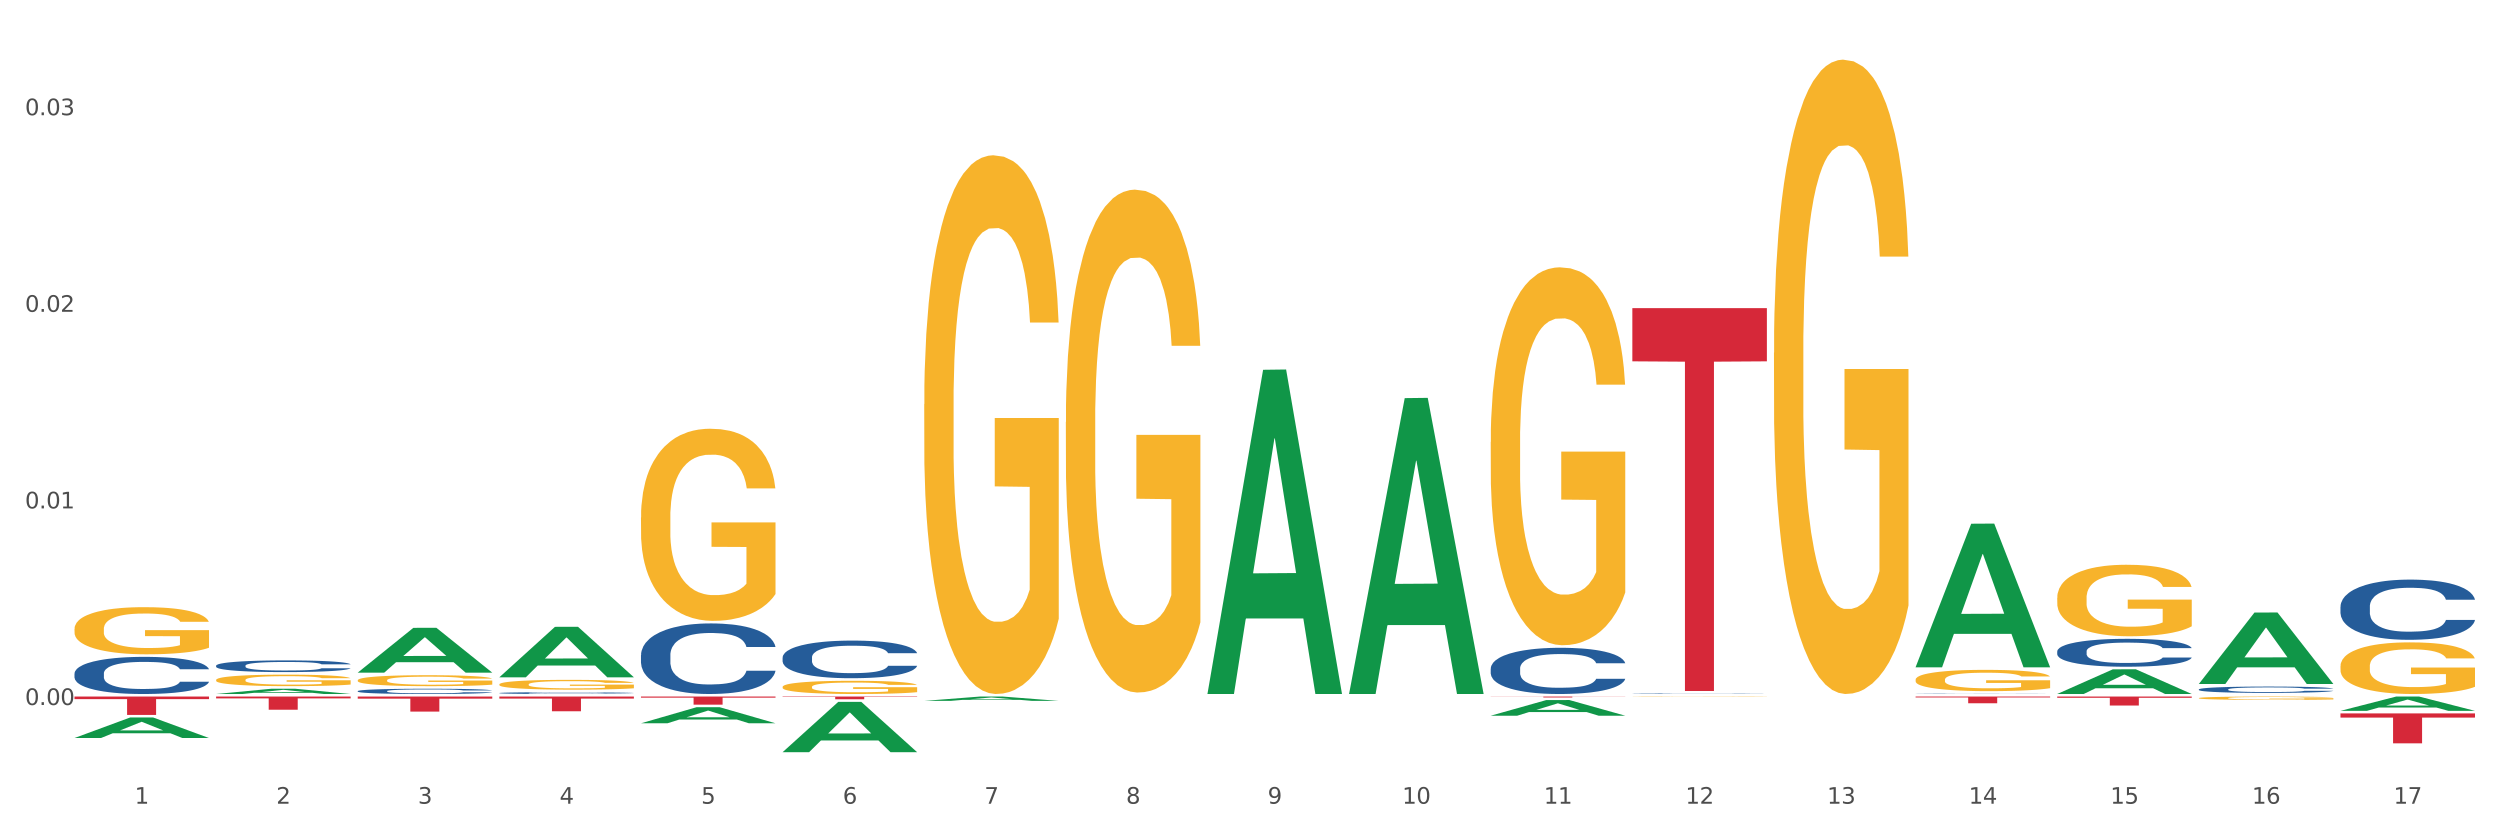 <?xml version="1.0" encoding="utf-8" standalone="no"?>
<!DOCTYPE svg PUBLIC "-//W3C//DTD SVG 1.1//EN"
  "http://www.w3.org/Graphics/SVG/1.1/DTD/svg11.dtd">
<svg xmlns:xlink="http://www.w3.org/1999/xlink" width="1080pt" height="360pt" viewBox="0 0 1080 360" xmlns="http://www.w3.org/2000/svg" version="1.1">
 <rect x="0" y="0" width="1080" height="360" fill="#333333" stroke="none"/>
 <defs>
  <style type="text/css">*{stroke-linejoin: round; stroke-linecap: butt}</style>
 </defs>
 <g id="figure_1">
  <g id="patch_1">
   <path d="M 0 360 
L 1080 360 
L 1080 0 
L 0 0 
z
" style="fill: #ffffff; stroke: #ffffff; stroke-linejoin: miter"/>
  </g>
  <g id="axes_1">
   <g id="matplotlib.axis_1">
    <g id="xtick_1">
     <g id="text_1">
      <!-- 1 -->
      <g style="fill: #4d4d4d" transform="translate(58.182 347.204) scale(0.096 -0.096)">
       <defs>
        <path id="DejaVuSans-31" d="M 794 531 
L 1825 531 
L 1825 4091 
L 703 3866 
L 703 4441 
L 1819 4666 
L 2450 4666 
L 2450 531 
L 3481 531 
L 3481 0 
L 794 0 
L 794 531 
z
" transform="scale(0.016)"/>
       </defs>
       <use xlink:href="#DejaVuSans-31"/>
      </g>
     </g>
    </g>
    <g id="xtick_2">
     <g id="text_2">
      <!-- 2 -->
      <g style="fill: #4d4d4d" transform="translate(119.364 347.204) scale(0.096 -0.096)">
       <defs>
        <path id="DejaVuSans-32" d="M 1228 531 
L 3431 531 
L 3431 0 
L 469 0 
L 469 531 
Q 828 903 1448 1529 
Q 2069 2156 2228 2338 
Q 2531 2678 2651 2914 
Q 2772 3150 2772 3378 
Q 2772 3750 2511 3984 
Q 2250 4219 1831 4219 
Q 1534 4219 1204 4116 
Q 875 4013 500 3803 
L 500 4441 
Q 881 4594 1212 4672 
Q 1544 4750 1819 4750 
Q 2544 4750 2975 4387 
Q 3406 4025 3406 3419 
Q 3406 3131 3298 2873 
Q 3191 2616 2906 2266 
Q 2828 2175 2409 1742 
Q 1991 1309 1228 531 
z
" transform="scale(0.016)"/>
       </defs>
       <use xlink:href="#DejaVuSans-32"/>
      </g>
     </g>
    </g>
    <g id="xtick_3">
     <g id="text_3">
      <!-- 3 -->
      <g style="fill: #4d4d4d" transform="translate(180.545 347.204) scale(0.096 -0.096)">
       <defs>
        <path id="DejaVuSans-33" d="M 2597 2516 
Q 3050 2419 3304 2112 
Q 3559 1806 3559 1356 
Q 3559 666 3084 287 
Q 2609 -91 1734 -91 
Q 1441 -91 1130 -33 
Q 819 25 488 141 
L 488 750 
Q 750 597 1062 519 
Q 1375 441 1716 441 
Q 2309 441 2620 675 
Q 2931 909 2931 1356 
Q 2931 1769 2642 2001 
Q 2353 2234 1838 2234 
L 1294 2234 
L 1294 2753 
L 1863 2753 
Q 2328 2753 2575 2939 
Q 2822 3125 2822 3475 
Q 2822 3834 2567 4026 
Q 2313 4219 1838 4219 
Q 1578 4219 1281 4162 
Q 984 4106 628 3988 
L 628 4550 
Q 988 4650 1302 4700 
Q 1616 4750 1894 4750 
Q 2613 4750 3031 4423 
Q 3450 4097 3450 3541 
Q 3450 3153 3228 2886 
Q 3006 2619 2597 2516 
z
" transform="scale(0.016)"/>
       </defs>
       <use xlink:href="#DejaVuSans-33"/>
      </g>
     </g>
    </g>
    <g id="xtick_4">
     <g id="text_4">
      <!-- 4 -->
      <g style="fill: #4d4d4d" transform="translate(241.726 347.204) scale(0.096 -0.096)">
       <defs>
        <path id="DejaVuSans-34" d="M 2419 4116 
L 825 1625 
L 2419 1625 
L 2419 4116 
z
M 2253 4666 
L 3047 4666 
L 3047 1625 
L 3713 1625 
L 3713 1100 
L 3047 1100 
L 3047 0 
L 2419 0 
L 2419 1100 
L 313 1100 
L 313 1709 
L 2253 4666 
z
" transform="scale(0.016)"/>
       </defs>
       <use xlink:href="#DejaVuSans-34"/>
      </g>
     </g>
    </g>
    <g id="xtick_5">
     <g id="text_5">
      <!-- 5 -->
      <g style="fill: #4d4d4d" transform="translate(302.908 347.204) scale(0.096 -0.096)">
       <defs>
        <path id="DejaVuSans-35" d="M 691 4666 
L 3169 4666 
L 3169 4134 
L 1269 4134 
L 1269 2991 
Q 1406 3038 1543 3061 
Q 1681 3084 1819 3084 
Q 2600 3084 3056 2656 
Q 3513 2228 3513 1497 
Q 3513 744 3044 326 
Q 2575 -91 1722 -91 
Q 1428 -91 1123 -41 
Q 819 9 494 109 
L 494 744 
Q 775 591 1075 516 
Q 1375 441 1709 441 
Q 2250 441 2565 725 
Q 2881 1009 2881 1497 
Q 2881 1984 2565 2268 
Q 2250 2553 1709 2553 
Q 1456 2553 1204 2497 
Q 953 2441 691 2322 
L 691 4666 
z
" transform="scale(0.016)"/>
       </defs>
       <use xlink:href="#DejaVuSans-35"/>
      </g>
     </g>
    </g>
    <g id="xtick_6">
     <g id="text_6">
      <!-- 6 -->
      <g style="fill: #4d4d4d" transform="translate(364.089 347.204) scale(0.096 -0.096)">
       <defs>
        <path id="DejaVuSans-36" d="M 2113 2584 
Q 1688 2584 1439 2293 
Q 1191 2003 1191 1497 
Q 1191 994 1439 701 
Q 1688 409 2113 409 
Q 2538 409 2786 701 
Q 3034 994 3034 1497 
Q 3034 2003 2786 2293 
Q 2538 2584 2113 2584 
z
M 3366 4563 
L 3366 3988 
Q 3128 4100 2886 4159 
Q 2644 4219 2406 4219 
Q 1781 4219 1451 3797 
Q 1122 3375 1075 2522 
Q 1259 2794 1537 2939 
Q 1816 3084 2150 3084 
Q 2853 3084 3261 2657 
Q 3669 2231 3669 1497 
Q 3669 778 3244 343 
Q 2819 -91 2113 -91 
Q 1303 -91 875 529 
Q 447 1150 447 2328 
Q 447 3434 972 4092 
Q 1497 4750 2381 4750 
Q 2619 4750 2861 4703 
Q 3103 4656 3366 4563 
z
" transform="scale(0.016)"/>
       </defs>
       <use xlink:href="#DejaVuSans-36"/>
      </g>
     </g>
    </g>
    <g id="xtick_7">
     <g id="text_7">
      <!-- 7 -->
      <g style="fill: #4d4d4d" transform="translate(425.271 347.204) scale(0.096 -0.096)">
       <defs>
        <path id="DejaVuSans-37" d="M 525 4666 
L 3525 4666 
L 3525 4397 
L 1831 0 
L 1172 0 
L 2766 4134 
L 525 4134 
L 525 4666 
z
" transform="scale(0.016)"/>
       </defs>
       <use xlink:href="#DejaVuSans-37"/>
      </g>
     </g>
    </g>
    <g id="xtick_8">
     <g id="text_8">
      <!-- 8 -->
      <g style="fill: #4d4d4d" transform="translate(486.452 347.204) scale(0.096 -0.096)">
       <defs>
        <path id="DejaVuSans-38" d="M 2034 2216 
Q 1584 2216 1326 1975 
Q 1069 1734 1069 1313 
Q 1069 891 1326 650 
Q 1584 409 2034 409 
Q 2484 409 2743 651 
Q 3003 894 3003 1313 
Q 3003 1734 2745 1975 
Q 2488 2216 2034 2216 
z
M 1403 2484 
Q 997 2584 770 2862 
Q 544 3141 544 3541 
Q 544 4100 942 4425 
Q 1341 4750 2034 4750 
Q 2731 4750 3128 4425 
Q 3525 4100 3525 3541 
Q 3525 3141 3298 2862 
Q 3072 2584 2669 2484 
Q 3125 2378 3379 2068 
Q 3634 1759 3634 1313 
Q 3634 634 3220 271 
Q 2806 -91 2034 -91 
Q 1263 -91 848 271 
Q 434 634 434 1313 
Q 434 1759 690 2068 
Q 947 2378 1403 2484 
z
M 1172 3481 
Q 1172 3119 1398 2916 
Q 1625 2713 2034 2713 
Q 2441 2713 2670 2916 
Q 2900 3119 2900 3481 
Q 2900 3844 2670 4047 
Q 2441 4250 2034 4250 
Q 1625 4250 1398 4047 
Q 1172 3844 1172 3481 
z
" transform="scale(0.016)"/>
       </defs>
       <use xlink:href="#DejaVuSans-38"/>
      </g>
     </g>
    </g>
    <g id="xtick_9">
     <g id="text_9">
      <!-- 9 -->
      <g style="fill: #4d4d4d" transform="translate(547.634 347.204) scale(0.096 -0.096)">
       <defs>
        <path id="DejaVuSans-39" d="M 703 97 
L 703 672 
Q 941 559 1184 500 
Q 1428 441 1663 441 
Q 2288 441 2617 861 
Q 2947 1281 2994 2138 
Q 2813 1869 2534 1725 
Q 2256 1581 1919 1581 
Q 1219 1581 811 2004 
Q 403 2428 403 3163 
Q 403 3881 828 4315 
Q 1253 4750 1959 4750 
Q 2769 4750 3195 4129 
Q 3622 3509 3622 2328 
Q 3622 1225 3098 567 
Q 2575 -91 1691 -91 
Q 1453 -91 1209 -44 
Q 966 3 703 97 
z
M 1959 2075 
Q 2384 2075 2632 2365 
Q 2881 2656 2881 3163 
Q 2881 3666 2632 3958 
Q 2384 4250 1959 4250 
Q 1534 4250 1286 3958 
Q 1038 3666 1038 3163 
Q 1038 2656 1286 2365 
Q 1534 2075 1959 2075 
z
" transform="scale(0.016)"/>
       </defs>
       <use xlink:href="#DejaVuSans-39"/>
      </g>
     </g>
    </g>
    <g id="xtick_10">
     <g id="text_10">
      <!-- 10 -->
      <g style="fill: #4d4d4d" transform="translate(605.761 347.204) scale(0.096 -0.096)">
       <defs>
        <path id="DejaVuSans-30" d="M 2034 4250 
Q 1547 4250 1301 3770 
Q 1056 3291 1056 2328 
Q 1056 1369 1301 889 
Q 1547 409 2034 409 
Q 2525 409 2770 889 
Q 3016 1369 3016 2328 
Q 3016 3291 2770 3770 
Q 2525 4250 2034 4250 
z
M 2034 4750 
Q 2819 4750 3233 4129 
Q 3647 3509 3647 2328 
Q 3647 1150 3233 529 
Q 2819 -91 2034 -91 
Q 1250 -91 836 529 
Q 422 1150 422 2328 
Q 422 3509 836 4129 
Q 1250 4750 2034 4750 
z
" transform="scale(0.016)"/>
       </defs>
       <use xlink:href="#DejaVuSans-31"/>
       <use xlink:href="#DejaVuSans-30" transform="translate(63.623 0)"/>
      </g>
     </g>
    </g>
    <g id="xtick_11">
     <g id="text_11">
      <!-- 11 -->
      <g style="fill: #4d4d4d" transform="translate(666.942 347.204) scale(0.096 -0.096)">
       <use xlink:href="#DejaVuSans-31"/>
       <use xlink:href="#DejaVuSans-31" transform="translate(63.623 0)"/>
      </g>
     </g>
    </g>
    <g id="xtick_12">
     <g id="text_12">
      <!-- 12 -->
      <g style="fill: #4d4d4d" transform="translate(728.124 347.204) scale(0.096 -0.096)">
       <use xlink:href="#DejaVuSans-31"/>
       <use xlink:href="#DejaVuSans-32" transform="translate(63.623 0)"/>
      </g>
     </g>
    </g>
    <g id="xtick_13">
     <g id="text_13">
      <!-- 13 -->
      <g style="fill: #4d4d4d" transform="translate(789.305 347.204) scale(0.096 -0.096)">
       <use xlink:href="#DejaVuSans-31"/>
       <use xlink:href="#DejaVuSans-33" transform="translate(63.623 0)"/>
      </g>
     </g>
    </g>
    <g id="xtick_14">
     <g id="text_14">
      <!-- 14 -->
      <g style="fill: #4d4d4d" transform="translate(850.487 347.204) scale(0.096 -0.096)">
       <use xlink:href="#DejaVuSans-31"/>
       <use xlink:href="#DejaVuSans-34" transform="translate(63.623 0)"/>
      </g>
     </g>
    </g>
    <g id="xtick_15">
     <g id="text_15">
      <!-- 15 -->
      <g style="fill: #4d4d4d" transform="translate(911.668 347.204) scale(0.096 -0.096)">
       <use xlink:href="#DejaVuSans-31"/>
       <use xlink:href="#DejaVuSans-35" transform="translate(63.623 0)"/>
      </g>
     </g>
    </g>
    <g id="xtick_16">
     <g id="text_16">
      <!-- 16 -->
      <g style="fill: #4d4d4d" transform="translate(972.849 347.204) scale(0.096 -0.096)">
       <use xlink:href="#DejaVuSans-31"/>
       <use xlink:href="#DejaVuSans-36" transform="translate(63.623 0)"/>
      </g>
     </g>
    </g>
    <g id="xtick_17">
     <g id="text_17">
      <!-- 17 -->
      <g style="fill: #4d4d4d" transform="translate(1034.031 347.204) scale(0.096 -0.096)">
       <use xlink:href="#DejaVuSans-31"/>
       <use xlink:href="#DejaVuSans-37" transform="translate(63.623 0)"/>
      </g>
     </g>
    </g>
    <g id="xtick_18"/>
    <g id="xtick_19"/>
    <g id="xtick_20"/>
    <g id="xtick_21"/>
    <g id="xtick_22"/>
    <g id="xtick_23"/>
    <g id="xtick_24"/>
    <g id="xtick_25"/>
    <g id="xtick_26"/>
    <g id="xtick_27"/>
    <g id="xtick_28"/>
    <g id="xtick_29"/>
    <g id="xtick_30"/>
    <g id="xtick_31"/>
    <g id="xtick_32"/>
    <g id="xtick_33"/>
   </g>
   <g id="matplotlib.axis_2">
    <g id="ytick_1">
     <g id="text_18">
      <!-- 0.00 -->
      <g style="fill: #4d4d4d" transform="translate(10.8 304.559) scale(0.096 -0.096)">
       <defs>
        <path id="DejaVuSans-2e" d="M 684 794 
L 1344 794 
L 1344 0 
L 684 0 
L 684 794 
z
" transform="scale(0.016)"/>
       </defs>
       <use xlink:href="#DejaVuSans-30"/>
       <use xlink:href="#DejaVuSans-2e" transform="translate(63.623 0)"/>
       <use xlink:href="#DejaVuSans-30" transform="translate(95.41 0)"/>
       <use xlink:href="#DejaVuSans-30" transform="translate(159.033 0)"/>
      </g>
     </g>
    </g>
    <g id="ytick_2">
     <g id="text_19">
      <!-- 0.01 -->
      <g style="fill: #4d4d4d" transform="translate(10.8 219.631) scale(0.096 -0.096)">
       <use xlink:href="#DejaVuSans-30"/>
       <use xlink:href="#DejaVuSans-2e" transform="translate(63.623 0)"/>
       <use xlink:href="#DejaVuSans-30" transform="translate(95.41 0)"/>
       <use xlink:href="#DejaVuSans-31" transform="translate(159.033 0)"/>
      </g>
     </g>
    </g>
    <g id="ytick_3">
     <g id="text_20">
      <!-- 0.02 -->
      <g style="fill: #4d4d4d" transform="translate(10.8 134.703) scale(0.096 -0.096)">
       <use xlink:href="#DejaVuSans-30"/>
       <use xlink:href="#DejaVuSans-2e" transform="translate(63.623 0)"/>
       <use xlink:href="#DejaVuSans-30" transform="translate(95.41 0)"/>
       <use xlink:href="#DejaVuSans-32" transform="translate(159.033 0)"/>
      </g>
     </g>
    </g>
    <g id="ytick_4">
     <g id="text_21">
      <!-- 0.03 -->
      <g style="fill: #4d4d4d" transform="translate(10.8 49.775) scale(0.096 -0.096)">
       <use xlink:href="#DejaVuSans-30"/>
       <use xlink:href="#DejaVuSans-2e" transform="translate(63.623 0)"/>
       <use xlink:href="#DejaVuSans-30" transform="translate(95.41 0)"/>
       <use xlink:href="#DejaVuSans-33" transform="translate(159.033 0)"/>
      </g>
     </g>
    </g>
    <g id="ytick_5"/>
    <g id="ytick_6"/>
    <g id="ytick_7"/>
   </g>
   <g id="PolyCollection_1">
    <path d="M 32.175 318.812 
L 32.235 318.804 
L 56.203 309.956 
L 66.15 309.948 
L 90.297 318.829 
L 78.793 318.829 
L 73.58 316.761 
L 48.833 316.761 
L 48.653 316.794 
L 43.62 318.829 
L 32.175 318.829 
L 32.175 318.812 
L 51.949 315.527 
L 70.464 315.519 
L 61.296 311.841 
L 61.176 311.824 
L 61.056 311.849 
L 51.889 315.519 
L 51.949 315.527 
L 32.175 318.812 
z
" clip-path="url(#pcdebf9f277)" style="fill: #109648"/>
    <path d="M 766.352 152.399 
L 766.421 152.148 
L 766.421 143.139 
L 766.558 135.38 
L 767.244 116.609 
L 768.273 101.092 
L 769.028 92.833 
L 769.783 86.076 
L 770.675 79.318 
L 771.773 72.311 
L 773.763 62.049 
L 774.998 56.794 
L 776.508 51.288 
L 779.253 43.279 
L 781.243 38.774 
L 783.301 35.02 
L 786.664 30.515 
L 788.86 28.513 
L 791.193 27.011 
L 794.006 26.01 
L 796.134 25.759 
L 800.8 26.51 
L 804.78 28.763 
L 806.701 30.515 
L 809.172 33.518 
L 810.476 35.52 
L 812.603 39.525 
L 814.799 44.78 
L 816.308 49.285 
L 818.573 57.795 
L 820.288 66.304 
L 821.867 76.816 
L 822.69 84.074 
L 823.308 90.831 
L 823.857 98.59 
L 824.406 110.853 
L 812.054 110.853 
L 811.574 102.093 
L 810.819 93.834 
L 809.721 85.826 
L 808.76 80.82 
L 807.113 74.563 
L 805.603 70.559 
L 804.025 67.555 
L 802.104 65.053 
L 800.594 63.801 
L 798.467 62.8 
L 794.281 63.051 
L 791.467 65.053 
L 789.546 67.555 
L 788.311 69.808 
L 787.213 72.311 
L 785.978 75.815 
L 784.537 81.07 
L 783.507 85.826 
L 782.478 91.832 
L 781.655 97.839 
L 780.9 104.846 
L 780.282 112.355 
L 779.802 120.113 
L 779.39 129.624 
L 779.047 145.391 
L 779.047 179.679 
L 779.184 187.437 
L 779.527 197.699 
L 779.939 205.457 
L 780.625 214.717 
L 781.243 220.974 
L 782.409 229.984 
L 783.713 237.492 
L 784.743 242.248 
L 785.772 246.252 
L 787.556 251.758 
L 789.546 256.263 
L 791.262 259.016 
L 793.595 261.519 
L 795.173 262.52 
L 796.545 263.02 
L 799.908 263.02 
L 802.31 262.27 
L 804.986 260.518 
L 807.044 258.265 
L 808.76 255.512 
L 810.681 251.007 
L 811.917 246.753 
L 811.917 194.445 
L 796.82 194.195 
L 796.82 159.406 
L 824.474 159.406 
L 824.474 261.519 
L 823.308 266.775 
L 822.004 271.53 
L 820.632 275.784 
L 818.573 281.04 
L 816.103 286.046 
L 813.907 289.55 
L 811.574 292.553 
L 808.829 295.306 
L 805.26 297.809 
L 803.064 298.81 
L 800.32 299.561 
L 797.094 299.811 
L 794.281 299.31 
L 791.536 298.059 
L 788.654 295.806 
L 785.84 292.553 
L 783.713 289.299 
L 781.586 285.295 
L 779.321 280.039 
L 777.537 275.034 
L 776.165 270.529 
L 774.655 264.772 
L 773.008 257.264 
L 771.773 250.507 
L 770.675 243.499 
L 769.509 234.489 
L 768.685 226.73 
L 767.862 216.97 
L 767.381 209.712 
L 766.832 198.449 
L 766.421 182.682 
L 766.352 152.399 
z
" clip-path="url(#pcdebf9f277)" style="fill: #f7b32b"/>
    <path d="M 827.533 293.628 
L 827.602 293.619 
L 827.602 293.317 
L 827.739 293.057 
L 828.425 292.426 
L 829.455 291.905 
L 830.21 291.628 
L 830.964 291.401 
L 831.857 291.174 
L 832.954 290.939 
L 834.945 290.595 
L 836.18 290.418 
L 837.689 290.233 
L 840.434 289.964 
L 842.424 289.813 
L 844.483 289.687 
L 847.845 289.536 
L 850.041 289.469 
L 852.374 289.418 
L 855.188 289.385 
L 857.315 289.376 
L 861.981 289.401 
L 865.961 289.477 
L 867.883 289.536 
L 870.353 289.637 
L 871.657 289.704 
L 873.784 289.838 
L 875.98 290.015 
L 877.49 290.166 
L 879.754 290.452 
L 881.47 290.737 
L 883.048 291.09 
L 883.872 291.334 
L 884.489 291.561 
L 885.038 291.821 
L 885.587 292.233 
L 873.235 292.233 
L 872.755 291.939 
L 872 291.662 
L 870.902 291.393 
L 869.941 291.225 
L 868.295 291.015 
L 866.785 290.88 
L 865.207 290.779 
L 863.285 290.695 
L 861.775 290.653 
L 859.648 290.62 
L 855.462 290.628 
L 852.649 290.695 
L 850.727 290.779 
L 849.492 290.855 
L 848.394 290.939 
L 847.159 291.057 
L 845.718 291.233 
L 844.689 291.393 
L 843.659 291.594 
L 842.836 291.796 
L 842.081 292.031 
L 841.464 292.283 
L 840.983 292.544 
L 840.571 292.863 
L 840.228 293.393 
L 840.228 294.544 
L 840.366 294.804 
L 840.709 295.149 
L 841.12 295.409 
L 841.807 295.72 
L 842.424 295.93 
L 843.591 296.233 
L 844.895 296.485 
L 845.924 296.644 
L 846.953 296.779 
L 848.737 296.964 
L 850.727 297.115 
L 852.443 297.207 
L 854.776 297.291 
L 856.354 297.325 
L 857.727 297.342 
L 861.089 297.342 
L 863.491 297.317 
L 866.167 297.258 
L 868.226 297.182 
L 869.941 297.09 
L 871.863 296.938 
L 873.098 296.796 
L 873.098 295.04 
L 858.001 295.031 
L 858.001 293.863 
L 885.656 293.863 
L 885.656 297.291 
L 884.489 297.468 
L 883.185 297.627 
L 881.813 297.77 
L 879.754 297.947 
L 877.284 298.115 
L 875.088 298.232 
L 872.755 298.333 
L 870.01 298.426 
L 866.442 298.51 
L 864.246 298.543 
L 861.501 298.569 
L 858.276 298.577 
L 855.462 298.56 
L 852.717 298.518 
L 849.835 298.443 
L 847.022 298.333 
L 844.895 298.224 
L 842.767 298.09 
L 840.503 297.913 
L 838.719 297.745 
L 837.346 297.594 
L 835.837 297.401 
L 834.19 297.149 
L 832.954 296.922 
L 831.857 296.686 
L 830.69 296.384 
L 829.867 296.123 
L 829.043 295.796 
L 828.563 295.552 
L 828.014 295.174 
L 827.602 294.645 
L 827.533 293.628 
z
" clip-path="url(#pcdebf9f277)" style="fill: #f7b32b"/>
    <path d="M 888.715 258.25 
L 888.783 258.222 
L 888.783 257.206 
L 888.921 256.331 
L 889.607 254.215 
L 890.636 252.465 
L 891.391 251.534 
L 892.146 250.772 
L 893.038 250.01 
L 894.136 249.22 
L 896.126 248.063 
L 897.361 247.471 
L 898.871 246.85 
L 901.616 245.947 
L 903.606 245.439 
L 905.664 245.016 
L 909.027 244.508 
L 911.223 244.282 
L 913.556 244.113 
L 916.369 244 
L 918.497 243.972 
L 923.163 244.056 
L 927.143 244.31 
L 929.064 244.508 
L 931.535 244.846 
L 932.838 245.072 
L 934.966 245.524 
L 937.162 246.116 
L 938.671 246.624 
L 940.936 247.583 
L 942.651 248.543 
L 944.23 249.728 
L 945.053 250.546 
L 945.671 251.308 
L 946.22 252.183 
L 946.769 253.566 
L 934.417 253.566 
L 933.936 252.578 
L 933.182 251.647 
L 932.084 250.744 
L 931.123 250.18 
L 929.476 249.474 
L 927.966 249.023 
L 926.388 248.684 
L 924.467 248.402 
L 922.957 248.261 
L 920.83 248.148 
L 916.644 248.176 
L 913.83 248.402 
L 911.909 248.684 
L 910.674 248.938 
L 909.576 249.22 
L 908.341 249.615 
L 906.899 250.208 
L 905.87 250.744 
L 904.841 251.421 
L 904.017 252.098 
L 903.263 252.889 
L 902.645 253.735 
L 902.165 254.61 
L 901.753 255.682 
L 901.41 257.46 
L 901.41 261.326 
L 901.547 262.201 
L 901.89 263.358 
L 902.302 264.232 
L 902.988 265.276 
L 903.606 265.982 
L 904.772 266.998 
L 906.076 267.844 
L 907.105 268.38 
L 908.135 268.832 
L 909.919 269.453 
L 911.909 269.961 
L 913.624 270.271 
L 915.958 270.553 
L 917.536 270.666 
L 918.908 270.723 
L 922.271 270.723 
L 924.672 270.638 
L 927.349 270.44 
L 929.407 270.186 
L 931.123 269.876 
L 933.044 269.368 
L 934.279 268.888 
L 934.279 262.991 
L 919.183 262.962 
L 919.183 259.04 
L 946.837 259.04 
L 946.837 270.553 
L 945.671 271.146 
L 944.367 271.682 
L 942.994 272.162 
L 940.936 272.754 
L 938.465 273.319 
L 936.269 273.714 
L 933.936 274.052 
L 931.191 274.363 
L 927.623 274.645 
L 925.427 274.758 
L 922.682 274.842 
L 919.457 274.871 
L 916.644 274.814 
L 913.899 274.673 
L 911.017 274.419 
L 908.203 274.052 
L 906.076 273.685 
L 903.949 273.234 
L 901.684 272.641 
L 899.9 272.077 
L 898.528 271.569 
L 897.018 270.92 
L 895.371 270.074 
L 894.136 269.312 
L 893.038 268.522 
L 891.871 267.506 
L 891.048 266.631 
L 890.224 265.53 
L 889.744 264.712 
L 889.195 263.442 
L 888.783 261.664 
L 888.715 258.25 
z
" clip-path="url(#pcdebf9f277)" style="fill: #f7b32b"/>
    <path d="M 949.896 301.579 
L 949.965 301.577 
L 949.965 301.53 
L 950.102 301.489 
L 950.788 301.39 
L 951.818 301.308 
L 952.572 301.265 
L 953.327 301.229 
L 954.219 301.194 
L 955.317 301.157 
L 957.307 301.103 
L 958.543 301.075 
L 960.052 301.046 
L 962.797 301.004 
L 964.787 300.98 
L 966.846 300.96 
L 970.208 300.937 
L 972.404 300.926 
L 974.737 300.918 
L 977.551 300.913 
L 979.678 300.911 
L 984.344 300.915 
L 988.324 300.927 
L 990.246 300.937 
L 992.716 300.952 
L 994.02 300.963 
L 996.147 300.984 
L 998.343 301.012 
L 999.853 301.035 
L 1002.117 301.08 
L 1003.833 301.125 
L 1005.411 301.18 
L 1006.234 301.219 
L 1006.852 301.254 
L 1007.401 301.295 
L 1007.95 301.36 
L 995.598 301.36 
L 995.118 301.314 
L 994.363 301.27 
L 993.265 301.228 
L 992.304 301.202 
L 990.657 301.169 
L 989.148 301.147 
L 987.569 301.132 
L 985.648 301.118 
L 984.138 301.112 
L 982.011 301.107 
L 977.825 301.108 
L 975.012 301.118 
L 973.09 301.132 
L 971.855 301.144 
L 970.757 301.157 
L 969.522 301.175 
L 968.081 301.203 
L 967.052 301.228 
L 966.022 301.26 
L 965.199 301.291 
L 964.444 301.328 
L 963.826 301.368 
L 963.346 301.409 
L 962.934 301.459 
L 962.591 301.542 
L 962.591 301.722 
L 962.728 301.763 
L 963.072 301.817 
L 963.483 301.858 
L 964.169 301.907 
L 964.787 301.94 
L 965.954 301.987 
L 967.257 302.027 
L 968.287 302.052 
L 969.316 302.073 
L 971.1 302.102 
L 973.09 302.126 
L 974.806 302.14 
L 977.139 302.153 
L 978.717 302.159 
L 980.09 302.161 
L 983.452 302.161 
L 985.854 302.157 
L 988.53 302.148 
L 990.589 302.136 
L 992.304 302.122 
L 994.226 302.098 
L 995.461 302.076 
L 995.461 301.8 
L 980.364 301.799 
L 980.364 301.616 
L 1008.019 301.616 
L 1008.019 302.153 
L 1006.852 302.181 
L 1005.548 302.206 
L 1004.176 302.229 
L 1002.117 302.256 
L 999.647 302.283 
L 997.451 302.301 
L 995.118 302.317 
L 992.373 302.331 
L 988.805 302.345 
L 986.609 302.35 
L 983.864 302.354 
L 980.639 302.355 
L 977.825 302.353 
L 975.08 302.346 
L 972.198 302.334 
L 969.385 302.317 
L 967.257 302.3 
L 965.13 302.279 
L 962.866 302.251 
L 961.082 302.225 
L 959.709 302.201 
L 958.199 302.171 
L 956.553 302.131 
L 955.317 302.095 
L 954.219 302.059 
L 953.053 302.011 
L 952.229 301.97 
L 951.406 301.919 
L 950.926 301.881 
L 950.377 301.821 
L 949.965 301.738 
L 949.896 301.579 
z
" clip-path="url(#pcdebf9f277)" style="fill: #f7b32b"/>
    <path d="M 1011.078 287.81 
L 1011.146 287.79 
L 1011.146 287.057 
L 1011.284 286.425 
L 1011.97 284.897 
L 1012.999 283.634 
L 1013.754 282.961 
L 1014.509 282.411 
L 1015.401 281.861 
L 1016.499 281.291 
L 1018.489 280.455 
L 1019.724 280.027 
L 1021.234 279.579 
L 1023.978 278.927 
L 1025.969 278.56 
L 1028.027 278.255 
L 1031.39 277.888 
L 1033.585 277.725 
L 1035.919 277.603 
L 1038.732 277.521 
L 1040.859 277.501 
L 1045.526 277.562 
L 1049.506 277.745 
L 1051.427 277.888 
L 1053.897 278.133 
L 1055.201 278.296 
L 1057.328 278.622 
L 1059.524 279.049 
L 1061.034 279.416 
L 1063.299 280.109 
L 1065.014 280.802 
L 1066.592 281.657 
L 1067.416 282.248 
L 1068.033 282.798 
L 1068.582 283.43 
L 1069.131 284.428 
L 1056.78 284.428 
L 1056.299 283.715 
L 1055.544 283.043 
L 1054.446 282.391 
L 1053.486 281.983 
L 1051.839 281.474 
L 1050.329 281.148 
L 1048.751 280.903 
L 1046.829 280.7 
L 1045.32 280.598 
L 1043.192 280.516 
L 1039.007 280.537 
L 1036.193 280.7 
L 1034.272 280.903 
L 1033.037 281.087 
L 1031.939 281.291 
L 1030.703 281.576 
L 1029.262 282.004 
L 1028.233 282.391 
L 1027.204 282.88 
L 1026.38 283.369 
L 1025.625 283.939 
L 1025.008 284.55 
L 1024.527 285.182 
L 1024.116 285.956 
L 1023.773 287.24 
L 1023.773 290.031 
L 1023.91 290.663 
L 1024.253 291.498 
L 1024.665 292.13 
L 1025.351 292.884 
L 1025.969 293.393 
L 1027.135 294.126 
L 1028.439 294.738 
L 1029.468 295.125 
L 1030.498 295.451 
L 1032.282 295.899 
L 1034.272 296.266 
L 1035.987 296.49 
L 1038.32 296.694 
L 1039.899 296.775 
L 1041.271 296.816 
L 1044.634 296.816 
L 1047.035 296.755 
L 1049.712 296.612 
L 1051.77 296.429 
L 1053.486 296.205 
L 1055.407 295.838 
L 1056.642 295.491 
L 1056.642 291.233 
L 1041.546 291.213 
L 1041.546 288.381 
L 1069.2 288.381 
L 1069.2 296.694 
L 1068.033 297.121 
L 1066.73 297.509 
L 1065.357 297.855 
L 1063.299 298.283 
L 1060.828 298.69 
L 1058.632 298.976 
L 1056.299 299.22 
L 1053.554 299.444 
L 1049.986 299.648 
L 1047.79 299.729 
L 1045.045 299.79 
L 1041.82 299.811 
L 1039.007 299.77 
L 1036.262 299.668 
L 1033.38 299.485 
L 1030.566 299.22 
L 1028.439 298.955 
L 1026.312 298.629 
L 1024.047 298.201 
L 1022.263 297.794 
L 1020.891 297.427 
L 1019.381 296.958 
L 1017.734 296.347 
L 1016.499 295.797 
L 1015.401 295.227 
L 1014.234 294.493 
L 1013.411 293.862 
L 1012.587 293.067 
L 1012.107 292.476 
L 1011.558 291.559 
L 1011.146 290.276 
L 1011.078 287.81 
z
" clip-path="url(#pcdebf9f277)" style="fill: #f7b32b"/>
    <path d="M 93.356 287.56 
L 93.425 287.555 
L 93.425 287.426 
L 93.631 287.251 
L 94.387 286.928 
L 95.349 286.683 
L 96.998 286.397 
L 97.891 286.277 
L 99.059 286.143 
L 101.463 285.926 
L 104.211 285.741 
L 106.135 285.64 
L 107.578 285.575 
L 110.807 285.46 
L 112.662 285.409 
L 114.585 285.368 
L 116.234 285.34 
L 118.982 285.308 
L 121.181 285.294 
L 123.723 285.289 
L 125.853 285.294 
L 128.67 285.312 
L 132.792 285.368 
L 134.372 285.4 
L 136.502 285.455 
L 138.7 285.529 
L 140.486 285.603 
L 142.547 285.709 
L 144.677 285.848 
L 146.738 286.023 
L 148.181 286.185 
L 149.349 286.355 
L 150.38 286.563 
L 151.135 286.789 
L 151.479 286.978 
L 138.906 286.978 
L 138.563 286.808 
L 137.876 286.623 
L 137.189 286.498 
L 136.433 286.397 
L 135.265 286.281 
L 134.234 286.208 
L 132.517 286.12 
L 130.937 286.065 
L 129.631 286.032 
L 128.051 286.005 
L 124.685 285.977 
L 122.28 285.977 
L 120.769 285.986 
L 118.914 286.009 
L 117.334 286.041 
L 115.479 286.097 
L 114.036 286.157 
L 112.593 286.235 
L 111.769 286.291 
L 110.532 286.392 
L 109.708 286.475 
L 108.608 286.618 
L 107.99 286.72 
L 106.891 286.983 
L 106.41 287.177 
L 106.204 287.311 
L 106.066 287.458 
L 106.066 288.179 
L 106.479 288.502 
L 106.822 288.64 
L 107.372 288.797 
L 108.402 289 
L 109.914 289.199 
L 111.494 289.342 
L 112.799 289.429 
L 114.036 289.494 
L 115.273 289.545 
L 116.784 289.591 
L 118.021 289.619 
L 119.876 289.646 
L 122.074 289.66 
L 123.792 289.66 
L 127.295 289.637 
L 128.876 289.614 
L 130.387 289.582 
L 132.036 289.531 
L 133.341 289.475 
L 134.097 289.434 
L 135.334 289.346 
L 136.296 289.254 
L 137.12 289.148 
L 137.67 289.055 
L 138.288 288.917 
L 138.769 288.76 
L 138.906 288.677 
L 151.479 288.677 
L 151.204 288.843 
L 150.723 289.005 
L 149.761 289.222 
L 149.005 289.346 
L 147.838 289.499 
L 146.601 289.628 
L 144.883 289.771 
L 143.303 289.877 
L 141.654 289.969 
L 139.868 290.052 
L 136.639 290.168 
L 135.471 290.2 
L 132.998 290.256 
L 131.074 290.288 
L 128.257 290.32 
L 125.372 290.339 
L 122.349 290.343 
L 119.669 290.334 
L 116.715 290.306 
L 114.86 290.279 
L 112.799 290.237 
L 110.395 290.172 
L 108.127 290.094 
L 105.998 290.002 
L 104.005 289.896 
L 102.15 289.776 
L 99.746 289.577 
L 97.959 289.383 
L 96.654 289.203 
L 95.761 289.051 
L 94.868 288.857 
L 94.387 288.723 
L 93.631 288.4 
L 93.356 288.1 
L 93.356 287.56 
z
" clip-path="url(#pcdebf9f277)" style="fill: #255c99"/>
    <path d="M 32.175 300.911 
L 90.297 300.911 
L 90.297 302.014 
L 67.434 302.022 
L 67.434 308.847 
L 54.901 308.847 
L 54.901 302.022 
L 32.175 302.014 
L 32.175 300.919 
L 32.175 300.911 
z
" clip-path="url(#pcdebf9f277)" style="fill: #d62839"/>
    <path d="M 93.356 300.911 
L 151.479 300.911 
L 151.479 301.702 
L 128.615 301.707 
L 128.615 306.599 
L 116.082 306.599 
L 116.082 301.707 
L 93.356 301.702 
L 93.356 300.917 
L 93.356 300.911 
z
" clip-path="url(#pcdebf9f277)" style="fill: #d62839"/>
    <path d="M 154.538 300.911 
L 212.66 300.911 
L 212.66 301.815 
L 189.797 301.821 
L 189.797 307.412 
L 177.263 307.412 
L 177.263 301.821 
L 154.538 301.815 
L 154.538 300.918 
L 154.538 300.911 
z
" clip-path="url(#pcdebf9f277)" style="fill: #d62839"/>
    <path d="M 215.719 300.911 
L 273.842 300.911 
L 273.842 301.796 
L 250.978 301.802 
L 250.978 307.279 
L 238.445 307.279 
L 238.445 301.802 
L 215.719 301.796 
L 215.719 300.917 
L 215.719 300.911 
z
" clip-path="url(#pcdebf9f277)" style="fill: #d62839"/>
    <path d="M 276.901 300.911 
L 335.023 300.911 
L 335.023 301.397 
L 312.16 301.4 
L 312.16 304.403 
L 299.626 304.403 
L 299.626 301.4 
L 276.901 301.397 
L 276.901 300.915 
L 276.901 300.911 
z
" clip-path="url(#pcdebf9f277)" style="fill: #d62839"/>
    <path d="M 338.082 300.911 
L 396.204 300.911 
L 396.204 301.076 
L 373.341 301.077 
L 373.341 302.095 
L 360.808 302.095 
L 360.808 301.077 
L 338.082 301.076 
L 338.082 300.913 
L 338.082 300.911 
z
" clip-path="url(#pcdebf9f277)" style="fill: #d62839"/>
    <path d="M 643.989 300.911 
L 702.112 300.911 
L 702.112 300.967 
L 679.248 300.968 
L 679.248 301.314 
L 666.715 301.314 
L 666.715 300.968 
L 643.989 300.967 
L 643.989 300.912 
L 643.989 300.911 
z
" clip-path="url(#pcdebf9f277)" style="fill: #d62839"/>
    <path d="M 705.171 133.109 
L 763.293 133.109 
L 763.293 156.093 
L 740.43 156.248 
L 740.43 298.498 
L 727.896 298.498 
L 727.896 156.248 
L 705.171 156.093 
L 705.171 133.265 
L 705.171 133.109 
z
" clip-path="url(#pcdebf9f277)" style="fill: #d62839"/>
    <path d="M 827.533 300.911 
L 885.656 300.911 
L 885.656 301.315 
L 862.792 301.318 
L 862.792 303.815 
L 850.259 303.815 
L 850.259 301.318 
L 827.533 301.315 
L 827.533 300.914 
L 827.533 300.911 
z
" clip-path="url(#pcdebf9f277)" style="fill: #d62839"/>
    <path d="M 705.171 300.986 
L 705.239 300.986 
L 705.239 300.98 
L 705.376 300.976 
L 706.063 300.965 
L 707.092 300.956 
L 707.847 300.951 
L 708.602 300.947 
L 709.494 300.943 
L 710.592 300.939 
L 712.582 300.933 
L 713.817 300.93 
L 715.327 300.926 
L 718.071 300.922 
L 720.061 300.919 
L 722.12 300.917 
L 725.483 300.914 
L 727.678 300.913 
L 730.012 300.912 
L 732.825 300.912 
L 734.952 300.911 
L 739.619 300.912 
L 743.599 300.913 
L 745.52 300.914 
L 747.99 300.916 
L 749.294 300.917 
L 751.421 300.92 
L 753.617 300.923 
L 755.127 300.925 
L 757.391 300.93 
L 759.107 300.935 
L 760.685 300.941 
L 761.509 300.946 
L 762.126 300.95 
L 762.675 300.954 
L 763.224 300.961 
L 750.872 300.961 
L 750.392 300.956 
L 749.637 300.951 
L 748.539 300.947 
L 747.579 300.944 
L 745.932 300.94 
L 744.422 300.938 
L 742.844 300.936 
L 740.922 300.935 
L 739.413 300.934 
L 737.285 300.933 
L 733.099 300.933 
L 730.286 300.935 
L 728.365 300.936 
L 727.129 300.937 
L 726.031 300.939 
L 724.796 300.941 
L 723.355 300.944 
L 722.326 300.947 
L 721.297 300.95 
L 720.473 300.954 
L 719.718 300.958 
L 719.101 300.962 
L 718.62 300.967 
L 718.209 300.972 
L 717.866 300.982 
L 717.866 301.002 
L 718.003 301.006 
L 718.346 301.012 
L 718.758 301.017 
L 719.444 301.022 
L 720.061 301.026 
L 721.228 301.031 
L 722.532 301.036 
L 723.561 301.038 
L 724.59 301.041 
L 726.375 301.044 
L 728.365 301.047 
L 730.08 301.048 
L 732.413 301.05 
L 733.992 301.05 
L 735.364 301.051 
L 738.726 301.051 
L 741.128 301.05 
L 743.804 301.049 
L 745.863 301.048 
L 747.579 301.046 
L 749.5 301.044 
L 750.735 301.041 
L 750.735 301.01 
L 735.638 301.01 
L 735.638 300.99 
L 763.293 300.99 
L 763.293 301.05 
L 762.126 301.053 
L 760.823 301.056 
L 759.45 301.058 
L 757.391 301.061 
L 754.921 301.064 
L 752.725 301.066 
L 750.392 301.068 
L 747.647 301.07 
L 744.079 301.071 
L 741.883 301.072 
L 739.138 301.072 
L 735.913 301.072 
L 733.099 301.072 
L 730.355 301.071 
L 727.473 301.07 
L 724.659 301.068 
L 722.532 301.066 
L 720.405 301.064 
L 718.14 301.061 
L 716.356 301.058 
L 714.983 301.055 
L 713.474 301.052 
L 711.827 301.047 
L 710.592 301.043 
L 709.494 301.039 
L 708.327 301.034 
L 707.504 301.029 
L 706.68 301.024 
L 706.2 301.019 
L 705.651 301.013 
L 705.239 301.003 
L 705.171 300.986 
z
" clip-path="url(#pcdebf9f277)" style="fill: #f7b32b"/>
    <path d="M 643.989 190.924 
L 644.058 190.775 
L 644.058 185.407 
L 644.195 180.785 
L 644.881 169.602 
L 645.911 160.358 
L 646.665 155.438 
L 647.42 151.412 
L 648.312 147.386 
L 649.41 143.211 
L 651.4 137.098 
L 652.635 133.967 
L 654.145 130.687 
L 656.89 125.915 
L 658.88 123.232 
L 660.939 120.995 
L 664.301 118.311 
L 666.497 117.118 
L 668.83 116.224 
L 671.644 115.627 
L 673.771 115.478 
L 678.437 115.926 
L 682.417 117.267 
L 684.339 118.311 
L 686.809 120.1 
L 688.113 121.293 
L 690.24 123.679 
L 692.436 126.81 
L 693.946 129.494 
L 696.21 134.563 
L 697.926 139.633 
L 699.504 145.895 
L 700.327 150.219 
L 700.945 154.245 
L 701.494 158.867 
L 702.043 166.173 
L 689.691 166.173 
L 689.211 160.955 
L 688.456 156.034 
L 687.358 151.263 
L 686.397 148.281 
L 684.75 144.553 
L 683.241 142.168 
L 681.662 140.378 
L 679.741 138.887 
L 678.231 138.142 
L 676.104 137.545 
L 671.918 137.695 
L 669.105 138.887 
L 667.183 140.378 
L 665.948 141.72 
L 664.85 143.211 
L 663.615 145.299 
L 662.174 148.43 
L 661.145 151.263 
L 660.115 154.841 
L 659.292 158.42 
L 658.537 162.595 
L 657.919 167.068 
L 657.439 171.69 
L 657.027 177.356 
L 656.684 186.749 
L 656.684 207.176 
L 656.821 211.798 
L 657.164 217.912 
L 657.576 222.534 
L 658.262 228.051 
L 658.88 231.778 
L 660.047 237.146 
L 661.35 241.619 
L 662.38 244.452 
L 663.409 246.838 
L 665.193 250.118 
L 667.183 252.802 
L 668.899 254.442 
L 671.232 255.933 
L 672.81 256.529 
L 674.183 256.827 
L 677.545 256.827 
L 679.947 256.38 
L 682.623 255.336 
L 684.682 253.994 
L 686.397 252.354 
L 688.319 249.671 
L 689.554 247.136 
L 689.554 215.973 
L 674.457 215.824 
L 674.457 195.099 
L 702.112 195.099 
L 702.112 255.933 
L 700.945 259.064 
L 699.641 261.897 
L 698.269 264.432 
L 696.21 267.563 
L 693.74 270.545 
L 691.544 272.632 
L 689.211 274.422 
L 686.466 276.062 
L 682.898 277.553 
L 680.702 278.149 
L 677.957 278.596 
L 674.732 278.745 
L 671.918 278.447 
L 669.173 277.702 
L 666.291 276.36 
L 663.478 274.422 
L 661.35 272.483 
L 659.223 270.098 
L 656.959 266.966 
L 655.174 263.984 
L 653.802 261.3 
L 652.292 257.871 
L 650.645 253.398 
L 649.41 249.372 
L 648.312 245.197 
L 647.146 239.83 
L 646.322 235.208 
L 645.499 229.393 
L 645.018 225.069 
L 644.47 218.359 
L 644.058 208.966 
L 643.989 190.924 
z
" clip-path="url(#pcdebf9f277)" style="fill: #f7b32b"/>
    <path d="M 460.445 182.315 
L 460.514 182.116 
L 460.514 174.973 
L 460.651 168.823 
L 461.337 153.942 
L 462.366 141.641 
L 463.121 135.093 
L 463.876 129.736 
L 464.768 124.379 
L 465.866 118.824 
L 467.856 110.689 
L 469.091 106.522 
L 470.601 102.157 
L 473.346 95.808 
L 475.336 92.237 
L 477.394 89.261 
L 480.757 85.689 
L 482.953 84.102 
L 485.286 82.912 
L 488.099 82.118 
L 490.227 81.92 
L 494.893 82.515 
L 498.873 84.3 
L 500.794 85.689 
L 503.265 88.07 
L 504.568 89.658 
L 506.696 92.832 
L 508.892 96.999 
L 510.401 100.57 
L 512.666 107.316 
L 514.381 114.062 
L 515.96 122.395 
L 516.783 128.149 
L 517.401 133.506 
L 517.95 139.657 
L 518.499 149.379 
L 506.147 149.379 
L 505.666 142.434 
L 504.912 135.887 
L 503.814 129.538 
L 502.853 125.57 
L 501.206 120.609 
L 499.696 117.435 
L 498.118 115.054 
L 496.197 113.07 
L 494.687 112.078 
L 492.56 111.284 
L 488.374 111.482 
L 485.56 113.07 
L 483.639 115.054 
L 482.404 116.84 
L 481.306 118.824 
L 480.071 121.601 
L 478.63 125.768 
L 477.6 129.538 
L 476.571 134.3 
L 475.747 139.061 
L 474.993 144.617 
L 474.375 150.569 
L 473.895 156.72 
L 473.483 164.259 
L 473.14 176.759 
L 473.14 203.941 
L 473.277 210.092 
L 473.62 218.227 
L 474.032 224.377 
L 474.718 231.718 
L 475.336 236.679 
L 476.502 243.821 
L 477.806 249.774 
L 478.835 253.543 
L 479.865 256.718 
L 481.649 261.083 
L 483.639 264.654 
L 485.354 266.837 
L 487.688 268.821 
L 489.266 269.615 
L 490.638 270.011 
L 494.001 270.011 
L 496.403 269.416 
L 499.079 268.027 
L 501.137 266.242 
L 502.853 264.059 
L 504.774 260.488 
L 506.01 257.115 
L 506.01 215.647 
L 490.913 215.449 
L 490.913 187.87 
L 518.567 187.87 
L 518.567 268.821 
L 517.401 272.987 
L 516.097 276.757 
L 514.724 280.13 
L 512.666 284.297 
L 510.195 288.265 
L 508 291.043 
L 505.666 293.424 
L 502.922 295.606 
L 499.353 297.59 
L 497.157 298.384 
L 494.413 298.979 
L 491.187 299.177 
L 488.374 298.781 
L 485.629 297.789 
L 482.747 296.003 
L 479.933 293.424 
L 477.806 290.844 
L 475.679 287.67 
L 473.414 283.503 
L 471.63 279.535 
L 470.258 275.964 
L 468.748 271.4 
L 467.101 265.448 
L 465.866 260.091 
L 464.768 254.535 
L 463.601 247.393 
L 462.778 241.242 
L 461.955 233.504 
L 461.474 227.75 
L 460.925 218.822 
L 460.514 206.322 
L 460.445 182.315 
z
" clip-path="url(#pcdebf9f277)" style="fill: #f7b32b"/>
    <path d="M 399.263 174.619 
L 399.332 174.407 
L 399.332 166.755 
L 399.469 160.166 
L 400.156 144.225 
L 401.185 131.047 
L 401.94 124.033 
L 402.695 118.294 
L 403.587 112.555 
L 404.685 106.603 
L 406.675 97.889 
L 407.91 93.425 
L 409.419 88.749 
L 412.164 81.948 
L 414.154 78.122 
L 416.213 74.934 
L 419.575 71.108 
L 421.771 69.407 
L 424.104 68.132 
L 426.918 67.282 
L 429.045 67.069 
L 433.711 67.707 
L 437.691 69.62 
L 439.613 71.108 
L 442.083 73.658 
L 443.387 75.359 
L 445.514 78.76 
L 447.71 83.223 
L 449.22 87.049 
L 451.484 94.276 
L 453.2 101.502 
L 454.778 110.429 
L 455.602 116.593 
L 456.219 122.332 
L 456.768 128.921 
L 457.317 139.336 
L 444.965 139.336 
L 444.485 131.897 
L 443.73 124.883 
L 442.632 118.081 
L 441.672 113.83 
L 440.025 108.516 
L 438.515 105.116 
L 436.937 102.565 
L 435.015 100.44 
L 433.506 99.377 
L 431.378 98.527 
L 427.192 98.739 
L 424.379 100.44 
L 422.458 102.565 
L 421.222 104.478 
L 420.124 106.603 
L 418.889 109.579 
L 417.448 114.043 
L 416.419 118.081 
L 415.39 123.182 
L 414.566 128.284 
L 413.811 134.235 
L 413.194 140.611 
L 412.713 147.2 
L 412.302 155.277 
L 411.958 168.668 
L 411.958 197.787 
L 412.096 204.376 
L 412.439 213.091 
L 412.851 219.68 
L 413.537 227.544 
L 414.154 232.858 
L 415.321 240.51 
L 416.625 246.886 
L 417.654 250.925 
L 418.683 254.325 
L 420.468 259.001 
L 422.458 262.827 
L 424.173 265.165 
L 426.506 267.291 
L 428.084 268.141 
L 429.457 268.566 
L 432.819 268.566 
L 435.221 267.928 
L 437.897 266.441 
L 439.956 264.528 
L 441.672 262.19 
L 443.593 258.364 
L 444.828 254.75 
L 444.828 210.328 
L 429.731 210.115 
L 429.731 180.571 
L 457.386 180.571 
L 457.386 267.291 
L 456.219 271.754 
L 454.915 275.793 
L 453.543 279.406 
L 451.484 283.87 
L 449.014 288.121 
L 446.818 291.096 
L 444.485 293.647 
L 441.74 295.985 
L 438.172 298.11 
L 435.976 298.961 
L 433.231 299.598 
L 430.006 299.811 
L 427.192 299.386 
L 424.448 298.323 
L 421.565 296.41 
L 418.752 293.647 
L 416.625 290.884 
L 414.497 287.483 
L 412.233 283.019 
L 410.449 278.768 
L 409.076 274.943 
L 407.567 270.054 
L 405.92 263.677 
L 404.685 257.939 
L 403.587 251.987 
L 402.42 244.335 
L 401.597 237.746 
L 400.773 229.457 
L 400.293 223.293 
L 399.744 213.728 
L 399.332 200.338 
L 399.263 174.619 
z
" clip-path="url(#pcdebf9f277)" style="fill: #f7b32b"/>
    <path d="M 154.538 298.554 
L 154.607 298.552 
L 154.607 298.494 
L 154.813 298.415 
L 155.568 298.269 
L 156.53 298.159 
L 158.179 298.029 
L 159.072 297.975 
L 160.24 297.915 
L 162.645 297.817 
L 165.393 297.733 
L 167.317 297.688 
L 168.759 297.658 
L 171.988 297.606 
L 173.843 297.583 
L 175.767 297.565 
L 177.416 297.552 
L 180.164 297.538 
L 182.362 297.531 
L 184.904 297.529 
L 187.034 297.531 
L 189.851 297.54 
L 193.973 297.565 
L 195.553 297.579 
L 197.683 297.604 
L 199.882 297.638 
L 201.668 297.671 
L 203.729 297.719 
L 205.859 297.781 
L 207.92 297.861 
L 209.362 297.933 
L 210.53 298.011 
L 211.561 298.104 
L 212.317 298.206 
L 212.66 298.292 
L 200.088 298.292 
L 199.744 298.215 
L 199.057 298.131 
L 198.37 298.075 
L 197.614 298.029 
L 196.446 297.977 
L 195.416 297.944 
L 193.698 297.904 
L 192.118 297.879 
L 190.813 297.865 
L 189.233 297.852 
L 185.866 297.84 
L 183.462 297.84 
L 181.95 297.844 
L 180.095 297.854 
L 178.515 297.869 
L 176.66 297.894 
L 175.217 297.921 
L 173.775 297.956 
L 172.95 297.981 
L 171.713 298.027 
L 170.889 298.065 
L 169.79 298.129 
L 169.171 298.175 
L 168.072 298.294 
L 167.591 298.381 
L 167.385 298.442 
L 167.248 298.509 
L 167.248 298.834 
L 167.66 298.979 
L 168.004 299.042 
L 168.553 299.113 
L 169.584 299.205 
L 171.095 299.294 
L 172.675 299.359 
L 173.981 299.398 
L 175.217 299.427 
L 176.454 299.45 
L 177.965 299.471 
L 179.202 299.484 
L 181.057 299.496 
L 183.255 299.502 
L 184.973 299.502 
L 188.477 299.492 
L 190.057 299.482 
L 191.568 299.467 
L 193.217 299.444 
L 194.523 299.419 
L 195.278 299.4 
L 196.515 299.361 
L 197.477 299.319 
L 198.301 299.271 
L 198.851 299.23 
L 199.469 299.167 
L 199.95 299.096 
L 200.088 299.059 
L 212.66 299.059 
L 212.385 299.134 
L 211.904 299.207 
L 210.943 299.305 
L 210.187 299.361 
L 209.019 299.43 
L 207.782 299.488 
L 206.065 299.552 
L 204.485 299.6 
L 202.836 299.642 
L 201.049 299.68 
L 197.82 299.732 
L 196.652 299.746 
L 194.179 299.771 
L 192.256 299.786 
L 189.439 299.8 
L 186.553 299.809 
L 183.53 299.811 
L 180.851 299.807 
L 177.897 299.794 
L 176.042 299.782 
L 173.981 299.763 
L 171.576 299.734 
L 169.309 299.698 
L 167.179 299.657 
L 165.187 299.609 
L 163.332 299.555 
L 160.927 299.465 
L 159.141 299.377 
L 157.836 299.296 
L 156.942 299.227 
L 156.049 299.14 
L 155.568 299.079 
L 154.813 298.934 
L 154.538 298.798 
L 154.538 298.554 
z
" clip-path="url(#pcdebf9f277)" style="fill: #255c99"/>
    <path d="M 215.719 299.383 
L 215.788 299.382 
L 215.788 299.362 
L 215.994 299.335 
L 216.75 299.286 
L 217.712 299.248 
L 219.36 299.204 
L 220.254 299.186 
L 221.422 299.165 
L 223.826 299.132 
L 226.574 299.103 
L 228.498 299.088 
L 229.941 299.078 
L 233.17 299.06 
L 235.025 299.052 
L 236.948 299.046 
L 238.597 299.041 
L 241.345 299.036 
L 243.544 299.034 
L 246.086 299.034 
L 248.216 299.034 
L 251.032 299.037 
L 255.155 299.046 
L 256.735 299.051 
L 258.864 299.059 
L 261.063 299.071 
L 262.849 299.082 
L 264.91 299.098 
L 267.04 299.119 
L 269.101 299.146 
L 270.544 299.171 
L 271.712 299.198 
L 272.742 299.23 
L 273.498 299.264 
L 273.842 299.293 
L 261.269 299.293 
L 260.926 299.267 
L 260.238 299.239 
L 259.551 299.22 
L 258.796 299.204 
L 257.628 299.186 
L 256.597 299.175 
L 254.88 299.161 
L 253.3 299.153 
L 251.994 299.148 
L 250.414 299.144 
L 247.048 299.139 
L 244.643 299.139 
L 243.132 299.141 
L 241.277 299.144 
L 239.696 299.149 
L 237.841 299.158 
L 236.399 299.167 
L 234.956 299.179 
L 234.132 299.188 
L 232.895 299.203 
L 232.07 299.216 
L 230.971 299.238 
L 230.353 299.254 
L 229.254 299.294 
L 228.773 299.324 
L 228.567 299.345 
L 228.429 299.367 
L 228.429 299.478 
L 228.841 299.528 
L 229.185 299.549 
L 229.735 299.573 
L 230.765 299.604 
L 232.277 299.635 
L 233.857 299.657 
L 235.162 299.67 
L 236.399 299.68 
L 237.635 299.688 
L 239.147 299.695 
L 240.383 299.699 
L 242.238 299.704 
L 244.437 299.706 
L 246.154 299.706 
L 249.658 299.702 
L 251.238 299.699 
L 252.75 299.694 
L 254.399 299.686 
L 255.704 299.677 
L 256.46 299.671 
L 257.696 299.658 
L 258.658 299.643 
L 259.483 299.627 
L 260.032 299.613 
L 260.651 299.592 
L 261.132 299.567 
L 261.269 299.555 
L 273.842 299.555 
L 273.567 299.58 
L 273.086 299.605 
L 272.124 299.638 
L 271.368 299.658 
L 270.2 299.681 
L 268.964 299.701 
L 267.246 299.723 
L 265.666 299.739 
L 264.017 299.753 
L 262.231 299.766 
L 259.002 299.784 
L 257.834 299.789 
L 255.361 299.797 
L 253.437 299.802 
L 250.62 299.807 
L 247.735 299.81 
L 244.712 299.811 
L 242.032 299.809 
L 239.078 299.805 
L 237.223 299.801 
L 235.162 299.795 
L 232.757 299.785 
L 230.49 299.773 
L 228.361 299.758 
L 226.368 299.742 
L 224.513 299.724 
L 222.109 299.693 
L 220.322 299.663 
L 219.017 299.636 
L 218.124 299.612 
L 217.231 299.582 
L 216.75 299.562 
L 215.994 299.512 
L 215.719 299.466 
L 215.719 299.383 
z
" clip-path="url(#pcdebf9f277)" style="fill: #255c99"/>
    <path d="M 276.901 283.018 
L 276.969 282.99 
L 276.969 282.21 
L 277.175 281.152 
L 277.931 279.203 
L 278.893 277.727 
L 280.542 276 
L 281.435 275.276 
L 282.603 274.468 
L 285.008 273.159 
L 287.756 272.045 
L 289.679 271.433 
L 291.122 271.043 
L 294.351 270.347 
L 296.206 270.04 
L 298.13 269.79 
L 299.779 269.623 
L 302.527 269.428 
L 304.725 269.344 
L 307.267 269.316 
L 309.397 269.344 
L 312.214 269.456 
L 316.336 269.79 
L 317.916 269.985 
L 320.046 270.319 
L 322.244 270.764 
L 324.031 271.21 
L 326.092 271.851 
L 328.221 272.686 
L 330.283 273.744 
L 331.725 274.719 
L 332.893 275.749 
L 333.924 277.003 
L 334.679 278.367 
L 335.023 279.509 
L 322.45 279.509 
L 322.107 278.479 
L 321.42 277.365 
L 320.733 276.613 
L 319.977 276 
L 318.809 275.304 
L 317.779 274.858 
L 316.061 274.329 
L 314.481 273.995 
L 313.176 273.8 
L 311.595 273.633 
L 308.229 273.466 
L 305.824 273.466 
L 304.313 273.521 
L 302.458 273.661 
L 300.878 273.856 
L 299.023 274.19 
L 297.58 274.552 
L 296.137 275.025 
L 295.313 275.359 
L 294.076 275.972 
L 293.252 276.473 
L 292.153 277.337 
L 291.534 277.949 
L 290.435 279.537 
L 289.954 280.706 
L 289.748 281.514 
L 289.611 282.405 
L 289.611 286.75 
L 290.023 288.699 
L 290.366 289.535 
L 290.916 290.481 
L 291.947 291.707 
L 293.458 292.904 
L 295.038 293.768 
L 296.343 294.297 
L 297.58 294.687 
L 298.817 294.993 
L 300.328 295.271 
L 301.565 295.439 
L 303.42 295.606 
L 305.618 295.689 
L 307.336 295.689 
L 310.84 295.55 
L 312.42 295.411 
L 313.931 295.216 
L 315.58 294.909 
L 316.886 294.575 
L 317.641 294.325 
L 318.878 293.795 
L 319.84 293.239 
L 320.664 292.598 
L 321.214 292.041 
L 321.832 291.206 
L 322.313 290.259 
L 322.45 289.757 
L 335.023 289.757 
L 334.748 290.76 
L 334.267 291.735 
L 333.305 293.044 
L 332.55 293.795 
L 331.382 294.714 
L 330.145 295.494 
L 328.428 296.358 
L 326.847 296.998 
L 325.199 297.555 
L 323.412 298.056 
L 320.183 298.753 
L 319.015 298.948 
L 316.542 299.282 
L 314.618 299.477 
L 311.802 299.672 
L 308.916 299.783 
L 305.893 299.811 
L 303.214 299.755 
L 300.26 299.588 
L 298.405 299.421 
L 296.343 299.17 
L 293.939 298.78 
L 291.672 298.307 
L 289.542 297.75 
L 287.55 297.11 
L 285.695 296.385 
L 283.29 295.188 
L 281.504 294.018 
L 280.198 292.932 
L 279.305 292.013 
L 278.412 290.843 
L 277.931 290.036 
L 277.175 288.086 
L 276.901 286.276 
L 276.901 283.018 
z
" clip-path="url(#pcdebf9f277)" style="fill: #255c99"/>
    <path d="M 338.082 284.041 
L 338.151 284.027 
L 338.151 283.611 
L 338.357 283.046 
L 339.113 282.007 
L 340.074 281.22 
L 341.723 280.299 
L 342.616 279.913 
L 343.784 279.482 
L 346.189 278.784 
L 348.937 278.19 
L 350.861 277.864 
L 352.304 277.656 
L 355.533 277.284 
L 357.387 277.121 
L 359.311 276.987 
L 360.96 276.898 
L 363.708 276.794 
L 365.907 276.75 
L 368.449 276.735 
L 370.578 276.75 
L 373.395 276.809 
L 377.517 276.987 
L 379.097 277.091 
L 381.227 277.27 
L 383.426 277.507 
L 385.212 277.745 
L 387.273 278.086 
L 389.403 278.532 
L 391.464 279.096 
L 392.907 279.616 
L 394.075 280.165 
L 395.105 280.834 
L 395.861 281.561 
L 396.204 282.17 
L 383.632 282.17 
L 383.288 281.621 
L 382.601 281.027 
L 381.914 280.626 
L 381.159 280.299 
L 379.991 279.928 
L 378.96 279.69 
L 377.243 279.408 
L 375.662 279.23 
L 374.357 279.126 
L 372.777 279.037 
L 369.41 278.948 
L 367.006 278.948 
L 365.494 278.977 
L 363.639 279.052 
L 362.059 279.156 
L 360.204 279.334 
L 358.762 279.527 
L 357.319 279.779 
L 356.494 279.957 
L 355.258 280.284 
L 354.433 280.551 
L 353.334 281.012 
L 352.716 281.339 
L 351.616 282.185 
L 351.136 282.809 
L 350.929 283.239 
L 350.792 283.715 
L 350.792 286.031 
L 351.204 287.071 
L 351.548 287.516 
L 352.097 288.021 
L 353.128 288.675 
L 354.639 289.313 
L 356.22 289.774 
L 357.525 290.056 
L 358.762 290.264 
L 359.998 290.427 
L 361.51 290.576 
L 362.746 290.665 
L 364.601 290.754 
L 366.8 290.798 
L 368.517 290.798 
L 372.021 290.724 
L 373.601 290.65 
L 375.113 290.546 
L 376.762 290.382 
L 378.067 290.204 
L 378.823 290.071 
L 380.059 289.788 
L 381.021 289.491 
L 381.846 289.15 
L 382.395 288.853 
L 383.014 288.407 
L 383.494 287.902 
L 383.632 287.635 
L 396.204 287.635 
L 395.93 288.17 
L 395.449 288.69 
L 394.487 289.388 
L 393.731 289.788 
L 392.563 290.279 
L 391.327 290.694 
L 389.609 291.155 
L 388.029 291.496 
L 386.38 291.793 
L 384.594 292.061 
L 381.365 292.432 
L 380.197 292.536 
L 377.723 292.714 
L 375.8 292.818 
L 372.983 292.922 
L 370.097 292.981 
L 367.075 292.996 
L 364.395 292.966 
L 361.441 292.877 
L 359.586 292.788 
L 357.525 292.655 
L 355.12 292.447 
L 352.853 292.194 
L 350.723 291.897 
L 348.731 291.556 
L 346.876 291.17 
L 344.471 290.531 
L 342.685 289.907 
L 341.38 289.328 
L 340.487 288.838 
L 339.594 288.214 
L 339.113 287.784 
L 338.357 286.744 
L 338.082 285.779 
L 338.082 284.041 
z
" clip-path="url(#pcdebf9f277)" style="fill: #255c99"/>
    <path d="M 643.989 288.817 
L 644.058 288.798 
L 644.058 288.288 
L 644.264 287.595 
L 645.02 286.319 
L 645.982 285.352 
L 647.63 284.222 
L 648.524 283.748 
L 649.691 283.219 
L 652.096 282.362 
L 654.844 281.633 
L 656.768 281.232 
L 658.211 280.977 
L 661.44 280.521 
L 663.295 280.32 
L 665.218 280.156 
L 666.867 280.047 
L 669.615 279.919 
L 671.814 279.864 
L 674.356 279.846 
L 676.485 279.864 
L 679.302 279.937 
L 683.424 280.156 
L 685.005 280.284 
L 687.134 280.502 
L 689.333 280.794 
L 691.119 281.086 
L 693.18 281.505 
L 695.31 282.052 
L 697.371 282.745 
L 698.814 283.383 
L 699.982 284.058 
L 701.012 284.878 
L 701.768 285.772 
L 702.112 286.519 
L 689.539 286.519 
L 689.195 285.845 
L 688.508 285.115 
L 687.821 284.623 
L 687.066 284.222 
L 685.898 283.766 
L 684.867 283.474 
L 683.15 283.128 
L 681.569 282.909 
L 680.264 282.782 
L 678.684 282.672 
L 675.318 282.563 
L 672.913 282.563 
L 671.401 282.599 
L 669.547 282.69 
L 667.966 282.818 
L 666.111 283.037 
L 664.669 283.274 
L 663.226 283.584 
L 662.401 283.803 
L 661.165 284.204 
L 660.34 284.532 
L 659.241 285.097 
L 658.623 285.498 
L 657.524 286.537 
L 657.043 287.303 
L 656.837 287.832 
L 656.699 288.415 
L 656.699 291.26 
L 657.111 292.536 
L 657.455 293.083 
L 658.004 293.703 
L 659.035 294.505 
L 660.546 295.289 
L 662.127 295.854 
L 663.432 296.201 
L 664.669 296.456 
L 665.905 296.657 
L 667.417 296.839 
L 668.653 296.948 
L 670.508 297.058 
L 672.707 297.112 
L 674.424 297.112 
L 677.928 297.021 
L 679.508 296.93 
L 681.02 296.802 
L 682.669 296.602 
L 683.974 296.383 
L 684.73 296.219 
L 685.966 295.873 
L 686.928 295.508 
L 687.753 295.089 
L 688.302 294.724 
L 688.921 294.177 
L 689.402 293.557 
L 689.539 293.229 
L 702.112 293.229 
L 701.837 293.885 
L 701.356 294.523 
L 700.394 295.38 
L 699.638 295.873 
L 698.47 296.474 
L 697.234 296.985 
L 695.516 297.55 
L 693.936 297.969 
L 692.287 298.334 
L 690.501 298.662 
L 687.272 299.118 
L 686.104 299.246 
L 683.631 299.464 
L 681.707 299.592 
L 678.89 299.72 
L 676.005 299.793 
L 672.982 299.811 
L 670.302 299.774 
L 667.348 299.665 
L 665.493 299.556 
L 663.432 299.392 
L 661.027 299.136 
L 658.76 298.826 
L 656.63 298.462 
L 654.638 298.042 
L 652.783 297.568 
L 650.378 296.784 
L 648.592 296.018 
L 647.287 295.307 
L 646.394 294.706 
L 645.501 293.94 
L 645.02 293.411 
L 644.264 292.135 
L 643.989 290.95 
L 643.989 288.817 
z
" clip-path="url(#pcdebf9f277)" style="fill: #255c99"/>
    <path d="M 705.171 299.694 
L 705.239 299.694 
L 705.239 299.688 
L 705.445 299.681 
L 706.201 299.668 
L 707.163 299.657 
L 708.812 299.645 
L 709.705 299.64 
L 710.873 299.635 
L 713.277 299.625 
L 716.026 299.618 
L 717.949 299.613 
L 719.392 299.611 
L 722.621 299.606 
L 724.476 299.604 
L 726.4 299.602 
L 728.049 299.601 
L 730.797 299.6 
L 732.995 299.599 
L 735.537 299.599 
L 737.667 299.599 
L 740.484 299.6 
L 744.606 299.602 
L 746.186 299.603 
L 748.316 299.606 
L 750.514 299.609 
L 752.301 299.612 
L 754.362 299.616 
L 756.491 299.622 
L 758.552 299.63 
L 759.995 299.636 
L 761.163 299.643 
L 762.194 299.652 
L 762.949 299.662 
L 763.293 299.67 
L 750.72 299.67 
L 750.377 299.662 
L 749.69 299.655 
L 749.003 299.649 
L 748.247 299.645 
L 747.079 299.64 
L 746.049 299.637 
L 744.331 299.634 
L 742.751 299.631 
L 741.446 299.63 
L 739.865 299.629 
L 736.499 299.628 
L 734.094 299.628 
L 732.583 299.628 
L 730.728 299.629 
L 729.148 299.63 
L 727.293 299.633 
L 725.85 299.635 
L 724.407 299.638 
L 723.583 299.641 
L 722.346 299.645 
L 721.522 299.649 
L 720.423 299.655 
L 719.804 299.659 
L 718.705 299.67 
L 718.224 299.678 
L 718.018 299.684 
L 717.881 299.69 
L 717.881 299.72 
L 718.293 299.734 
L 718.636 299.739 
L 719.186 299.746 
L 720.216 299.754 
L 721.728 299.763 
L 723.308 299.769 
L 724.613 299.772 
L 725.85 299.775 
L 727.087 299.777 
L 728.598 299.779 
L 729.835 299.78 
L 731.69 299.782 
L 733.888 299.782 
L 735.606 299.782 
L 739.11 299.781 
L 740.69 299.78 
L 742.201 299.779 
L 743.85 299.777 
L 745.155 299.774 
L 745.911 299.773 
L 747.148 299.769 
L 748.11 299.765 
L 748.934 299.761 
L 749.484 299.757 
L 750.102 299.751 
L 750.583 299.744 
L 750.72 299.741 
L 763.293 299.741 
L 763.018 299.748 
L 762.537 299.755 
L 761.575 299.764 
L 760.82 299.769 
L 759.652 299.775 
L 758.415 299.781 
L 756.697 299.787 
L 755.117 299.791 
L 753.468 299.795 
L 751.682 299.799 
L 748.453 299.803 
L 747.285 299.805 
L 744.812 299.807 
L 742.888 299.809 
L 740.071 299.81 
L 737.186 299.811 
L 734.163 299.811 
L 731.484 299.81 
L 728.529 299.809 
L 726.674 299.808 
L 724.613 299.806 
L 722.209 299.804 
L 719.942 299.8 
L 717.812 299.797 
L 715.819 299.792 
L 713.965 299.787 
L 711.56 299.779 
L 709.774 299.771 
L 708.468 299.763 
L 707.575 299.757 
L 706.682 299.748 
L 706.201 299.743 
L 705.445 299.729 
L 705.171 299.717 
L 705.171 299.694 
z
" clip-path="url(#pcdebf9f277)" style="fill: #255c99"/>
    <path d="M 827.533 299.737 
L 827.602 299.737 
L 827.602 299.734 
L 827.808 299.729 
L 828.564 299.721 
L 829.526 299.714 
L 831.175 299.707 
L 832.068 299.704 
L 833.236 299.7 
L 835.64 299.694 
L 838.388 299.69 
L 840.312 299.687 
L 841.755 299.685 
L 844.984 299.682 
L 846.839 299.681 
L 848.762 299.68 
L 850.411 299.679 
L 853.159 299.678 
L 855.358 299.678 
L 857.9 299.678 
L 860.03 299.678 
L 862.847 299.678 
L 866.969 299.68 
L 868.549 299.68 
L 870.679 299.682 
L 872.877 299.684 
L 874.663 299.686 
L 876.724 299.689 
L 878.854 299.692 
L 880.915 299.697 
L 882.358 299.701 
L 883.526 299.706 
L 884.557 299.711 
L 885.312 299.717 
L 885.656 299.722 
L 873.083 299.722 
L 872.74 299.718 
L 872.053 299.713 
L 871.366 299.709 
L 870.61 299.707 
L 869.442 299.704 
L 868.411 299.702 
L 866.694 299.699 
L 865.114 299.698 
L 863.808 299.697 
L 862.228 299.696 
L 858.862 299.696 
L 856.457 299.696 
L 854.946 299.696 
L 853.091 299.697 
L 851.511 299.697 
L 849.656 299.699 
L 848.213 299.7 
L 846.77 299.703 
L 845.946 299.704 
L 844.709 299.707 
L 843.885 299.709 
L 842.785 299.713 
L 842.167 299.715 
L 841.068 299.722 
L 840.587 299.727 
L 840.381 299.731 
L 840.243 299.735 
L 840.243 299.754 
L 840.656 299.762 
L 840.999 299.766 
L 841.549 299.77 
L 842.579 299.775 
L 844.091 299.781 
L 845.671 299.784 
L 846.976 299.787 
L 848.213 299.788 
L 849.45 299.79 
L 850.961 299.791 
L 852.198 299.792 
L 854.053 299.792 
L 856.251 299.793 
L 857.969 299.793 
L 861.472 299.792 
L 863.053 299.792 
L 864.564 299.791 
L 866.213 299.789 
L 867.518 299.788 
L 868.274 299.787 
L 869.511 299.785 
L 870.472 299.782 
L 871.297 299.779 
L 871.847 299.777 
L 872.465 299.773 
L 872.946 299.769 
L 873.083 299.767 
L 885.656 299.767 
L 885.381 299.771 
L 884.9 299.776 
L 883.938 299.781 
L 883.182 299.785 
L 882.015 299.789 
L 880.778 299.792 
L 879.06 299.796 
L 877.48 299.799 
L 875.831 299.801 
L 874.045 299.803 
L 870.816 299.806 
L 869.648 299.807 
L 867.175 299.809 
L 865.251 299.809 
L 862.434 299.81 
L 859.549 299.811 
L 856.526 299.811 
L 853.846 299.811 
L 850.892 299.81 
L 849.037 299.809 
L 846.976 299.808 
L 844.572 299.806 
L 842.304 299.804 
L 840.175 299.802 
L 838.182 299.799 
L 836.327 299.796 
L 833.923 299.791 
L 832.136 299.786 
L 830.831 299.781 
L 829.938 299.777 
L 829.045 299.772 
L 828.564 299.768 
L 827.808 299.76 
L 827.533 299.752 
L 827.533 299.737 
z
" clip-path="url(#pcdebf9f277)" style="fill: #255c99"/>
    <path d="M 888.715 300.911 
L 946.837 300.911 
L 946.837 301.45 
L 923.974 301.454 
L 923.974 304.79 
L 911.44 304.79 
L 911.44 301.454 
L 888.715 301.45 
L 888.715 300.915 
L 888.715 300.911 
z
" clip-path="url(#pcdebf9f277)" style="fill: #d62839"/>
    <path d="M 888.715 281.39 
L 888.784 281.379 
L 888.784 281.071 
L 888.99 280.652 
L 889.745 279.881 
L 890.707 279.297 
L 892.356 278.615 
L 893.249 278.328 
L 894.417 278.009 
L 896.822 277.491 
L 899.57 277.051 
L 901.493 276.808 
L 902.936 276.654 
L 906.165 276.379 
L 908.02 276.258 
L 909.944 276.159 
L 911.593 276.092 
L 914.341 276.015 
L 916.539 275.982 
L 919.081 275.971 
L 921.211 275.982 
L 924.028 276.026 
L 928.15 276.159 
L 929.73 276.236 
L 931.86 276.368 
L 934.058 276.544 
L 935.845 276.72 
L 937.906 276.974 
L 940.036 277.304 
L 942.097 277.722 
L 943.539 278.108 
L 944.707 278.515 
L 945.738 279.011 
L 946.494 279.551 
L 946.837 280.002 
L 934.265 280.002 
L 933.921 279.595 
L 933.234 279.154 
L 932.547 278.857 
L 931.791 278.615 
L 930.623 278.339 
L 929.593 278.163 
L 927.875 277.954 
L 926.295 277.822 
L 924.99 277.744 
L 923.41 277.678 
L 920.043 277.612 
L 917.639 277.612 
L 916.127 277.634 
L 914.272 277.689 
L 912.692 277.767 
L 910.837 277.899 
L 909.394 278.042 
L 907.952 278.229 
L 907.127 278.361 
L 905.89 278.604 
L 905.066 278.802 
L 903.967 279.143 
L 903.348 279.386 
L 902.249 280.013 
L 901.768 280.476 
L 901.562 280.795 
L 901.425 281.148 
L 901.425 282.866 
L 901.837 283.637 
L 902.181 283.967 
L 902.73 284.342 
L 903.761 284.826 
L 905.272 285.3 
L 906.852 285.641 
L 908.158 285.851 
L 909.394 286.005 
L 910.631 286.126 
L 912.142 286.236 
L 913.379 286.302 
L 915.234 286.368 
L 917.432 286.401 
L 919.15 286.401 
L 922.654 286.346 
L 924.234 286.291 
L 925.745 286.214 
L 927.394 286.093 
L 928.7 285.961 
L 929.455 285.862 
L 930.692 285.652 
L 931.654 285.432 
L 932.478 285.179 
L 933.028 284.959 
L 933.646 284.628 
L 934.127 284.254 
L 934.265 284.055 
L 946.837 284.055 
L 946.562 284.452 
L 946.081 284.837 
L 945.12 285.355 
L 944.364 285.652 
L 943.196 286.016 
L 941.959 286.324 
L 940.242 286.666 
L 938.662 286.919 
L 937.013 287.139 
L 935.226 287.338 
L 931.997 287.613 
L 930.829 287.69 
L 928.356 287.822 
L 926.433 287.899 
L 923.616 287.976 
L 920.73 288.02 
L 917.707 288.031 
L 915.028 288.009 
L 912.074 287.943 
L 910.219 287.877 
L 908.158 287.778 
L 905.753 287.624 
L 903.486 287.437 
L 901.356 287.216 
L 899.364 286.963 
L 897.509 286.677 
L 895.104 286.203 
L 893.318 285.741 
L 892.013 285.311 
L 891.119 284.948 
L 890.226 284.485 
L 889.745 284.166 
L 888.99 283.395 
L 888.715 282.679 
L 888.715 281.39 
z
" clip-path="url(#pcdebf9f277)" style="fill: #255c99"/>
    <path d="M 1011.078 262.074 
L 1011.146 262.051 
L 1011.146 261.385 
L 1011.352 260.483 
L 1012.108 258.819 
L 1013.07 257.56 
L 1014.719 256.087 
L 1015.612 255.47 
L 1016.78 254.781 
L 1019.185 253.664 
L 1021.933 252.714 
L 1023.856 252.191 
L 1025.299 251.858 
L 1028.528 251.264 
L 1030.383 251.003 
L 1032.307 250.789 
L 1033.956 250.647 
L 1036.704 250.48 
L 1038.902 250.409 
L 1041.444 250.385 
L 1043.574 250.409 
L 1046.391 250.504 
L 1050.513 250.789 
L 1052.093 250.956 
L 1054.223 251.241 
L 1056.421 251.621 
L 1058.208 252.001 
L 1060.269 252.547 
L 1062.398 253.26 
L 1064.46 254.163 
L 1065.902 254.994 
L 1067.07 255.873 
L 1068.101 256.943 
L 1068.856 258.107 
L 1069.2 259.081 
L 1056.627 259.081 
L 1056.284 258.202 
L 1055.597 257.251 
L 1054.91 256.61 
L 1054.154 256.087 
L 1052.986 255.493 
L 1051.956 255.113 
L 1050.238 254.662 
L 1048.658 254.377 
L 1047.353 254.21 
L 1045.772 254.068 
L 1042.406 253.925 
L 1040.001 253.925 
L 1038.49 253.973 
L 1036.635 254.092 
L 1035.055 254.258 
L 1033.2 254.543 
L 1031.757 254.852 
L 1030.314 255.256 
L 1029.49 255.541 
L 1028.253 256.064 
L 1027.429 256.491 
L 1026.33 257.228 
L 1025.711 257.75 
L 1024.612 259.105 
L 1024.131 260.102 
L 1023.925 260.791 
L 1023.788 261.552 
L 1023.788 265.258 
L 1024.2 266.921 
L 1024.543 267.634 
L 1025.093 268.441 
L 1026.124 269.487 
L 1027.635 270.508 
L 1029.215 271.245 
L 1030.52 271.696 
L 1031.757 272.029 
L 1032.994 272.29 
L 1034.505 272.528 
L 1035.742 272.67 
L 1037.597 272.813 
L 1039.795 272.884 
L 1041.513 272.884 
L 1045.017 272.765 
L 1046.597 272.647 
L 1048.108 272.48 
L 1049.757 272.219 
L 1051.063 271.934 
L 1051.818 271.72 
L 1053.055 271.269 
L 1054.017 270.793 
L 1054.841 270.247 
L 1055.391 269.772 
L 1056.009 269.059 
L 1056.49 268.251 
L 1056.627 267.824 
L 1069.2 267.824 
L 1068.925 268.679 
L 1068.444 269.511 
L 1067.482 270.627 
L 1066.727 271.269 
L 1065.559 272.053 
L 1064.322 272.718 
L 1062.605 273.454 
L 1061.024 274.001 
L 1059.376 274.476 
L 1057.589 274.904 
L 1054.36 275.498 
L 1053.192 275.664 
L 1050.719 275.949 
L 1048.795 276.115 
L 1045.979 276.282 
L 1043.093 276.377 
L 1040.07 276.4 
L 1037.391 276.353 
L 1034.437 276.21 
L 1032.582 276.068 
L 1030.52 275.854 
L 1028.116 275.521 
L 1025.849 275.117 
L 1023.719 274.642 
L 1021.727 274.096 
L 1019.872 273.478 
L 1017.467 272.457 
L 1015.681 271.459 
L 1014.375 270.532 
L 1013.482 269.748 
L 1012.589 268.75 
L 1012.108 268.061 
L 1011.352 266.398 
L 1011.078 264.854 
L 1011.078 262.074 
z
" clip-path="url(#pcdebf9f277)" style="fill: #255c99"/>
    <path d="M 32.175 271.709 
L 32.244 271.69 
L 32.244 271.02 
L 32.381 270.444 
L 33.067 269.049 
L 34.096 267.895 
L 34.851 267.282 
L 35.606 266.779 
L 36.498 266.277 
L 37.596 265.756 
L 39.586 264.994 
L 40.821 264.603 
L 42.331 264.194 
L 45.076 263.599 
L 47.066 263.264 
L 49.124 262.985 
L 52.487 262.65 
L 54.683 262.501 
L 57.016 262.39 
L 59.829 262.315 
L 61.957 262.297 
L 66.623 262.353 
L 70.603 262.52 
L 72.524 262.65 
L 74.995 262.873 
L 76.299 263.022 
L 78.426 263.32 
L 80.622 263.71 
L 82.131 264.045 
L 84.396 264.678 
L 86.111 265.31 
L 87.69 266.091 
L 88.513 266.631 
L 89.131 267.133 
L 89.68 267.709 
L 90.229 268.621 
L 77.877 268.621 
L 77.397 267.97 
L 76.642 267.356 
L 75.544 266.761 
L 74.583 266.389 
L 72.936 265.924 
L 71.426 265.626 
L 69.848 265.403 
L 67.927 265.217 
L 66.417 265.124 
L 64.29 265.05 
L 60.104 265.068 
L 57.29 265.217 
L 55.369 265.403 
L 54.134 265.57 
L 53.036 265.756 
L 51.801 266.017 
L 50.36 266.407 
L 49.33 266.761 
L 48.301 267.207 
L 47.478 267.654 
L 46.723 268.174 
L 46.105 268.732 
L 45.625 269.309 
L 45.213 270.016 
L 44.87 271.188 
L 44.87 273.736 
L 45.007 274.313 
L 45.35 275.075 
L 45.762 275.652 
L 46.448 276.34 
L 47.066 276.805 
L 48.232 277.475 
L 49.536 278.033 
L 50.566 278.386 
L 51.595 278.684 
L 53.379 279.093 
L 55.369 279.428 
L 57.085 279.632 
L 59.418 279.818 
L 60.996 279.893 
L 62.368 279.93 
L 65.731 279.93 
L 68.133 279.874 
L 70.809 279.744 
L 72.868 279.577 
L 74.583 279.372 
L 76.504 279.037 
L 77.74 278.721 
L 77.74 274.833 
L 62.643 274.815 
L 62.643 272.229 
L 90.297 272.229 
L 90.297 279.818 
L 89.131 280.209 
L 87.827 280.562 
L 86.455 280.879 
L 84.396 281.269 
L 81.926 281.641 
L 79.73 281.902 
L 77.397 282.125 
L 74.652 282.329 
L 71.083 282.515 
L 68.887 282.59 
L 66.143 282.646 
L 62.917 282.664 
L 60.104 282.627 
L 57.359 282.534 
L 54.477 282.367 
L 51.663 282.125 
L 49.536 281.883 
L 47.409 281.585 
L 45.144 281.195 
L 43.36 280.823 
L 41.988 280.488 
L 40.478 280.06 
L 38.831 279.502 
L 37.596 279 
L 36.498 278.479 
L 35.332 277.81 
L 34.508 277.233 
L 33.685 276.507 
L 33.204 275.968 
L 32.655 275.131 
L 32.244 273.959 
L 32.175 271.709 
z
" clip-path="url(#pcdebf9f277)" style="fill: #f7b32b"/>
    <path d="M 93.356 293.743 
L 93.425 293.738 
L 93.425 293.574 
L 93.562 293.434 
L 94.248 293.093 
L 95.278 292.811 
L 96.033 292.661 
L 96.787 292.539 
L 97.68 292.416 
L 98.778 292.289 
L 100.768 292.103 
L 102.003 292.007 
L 103.512 291.907 
L 106.257 291.762 
L 108.247 291.68 
L 110.306 291.612 
L 113.668 291.53 
L 115.864 291.494 
L 118.197 291.467 
L 121.011 291.448 
L 123.138 291.444 
L 127.804 291.457 
L 131.784 291.498 
L 133.706 291.53 
L 136.176 291.585 
L 137.48 291.621 
L 139.607 291.694 
L 141.803 291.789 
L 143.313 291.871 
L 145.577 292.025 
L 147.293 292.18 
L 148.871 292.371 
L 149.695 292.502 
L 150.312 292.625 
L 150.861 292.766 
L 151.41 292.988 
L 139.058 292.988 
L 138.578 292.829 
L 137.823 292.68 
L 136.725 292.534 
L 135.764 292.443 
L 134.118 292.33 
L 132.608 292.257 
L 131.03 292.203 
L 129.108 292.157 
L 127.599 292.134 
L 125.471 292.116 
L 121.285 292.121 
L 118.472 292.157 
L 116.55 292.203 
L 115.315 292.243 
L 114.217 292.289 
L 112.982 292.352 
L 111.541 292.448 
L 110.512 292.534 
L 109.482 292.643 
L 108.659 292.752 
L 107.904 292.879 
L 107.287 293.016 
L 106.806 293.157 
L 106.394 293.329 
L 106.051 293.615 
L 106.051 294.238 
L 106.189 294.379 
L 106.532 294.565 
L 106.943 294.706 
L 107.63 294.874 
L 108.247 294.987 
L 109.414 295.151 
L 110.718 295.287 
L 111.747 295.373 
L 112.776 295.446 
L 114.56 295.546 
L 116.55 295.628 
L 118.266 295.678 
L 120.599 295.723 
L 122.177 295.741 
L 123.55 295.751 
L 126.912 295.751 
L 129.314 295.737 
L 131.99 295.705 
L 134.049 295.664 
L 135.764 295.614 
L 137.686 295.532 
L 138.921 295.455 
L 138.921 294.506 
L 123.824 294.501 
L 123.824 293.87 
L 151.479 293.87 
L 151.479 295.723 
L 150.312 295.819 
L 149.008 295.905 
L 147.636 295.982 
L 145.577 296.078 
L 143.107 296.168 
L 140.911 296.232 
L 138.578 296.287 
L 135.833 296.337 
L 132.265 296.382 
L 130.069 296.4 
L 127.324 296.414 
L 124.099 296.418 
L 121.285 296.409 
L 118.54 296.387 
L 115.658 296.346 
L 112.845 296.287 
L 110.718 296.228 
L 108.59 296.155 
L 106.326 296.059 
L 104.542 295.969 
L 103.169 295.887 
L 101.66 295.782 
L 100.013 295.646 
L 98.778 295.523 
L 97.68 295.396 
L 96.513 295.233 
L 95.69 295.092 
L 94.866 294.915 
L 94.386 294.783 
L 93.837 294.578 
L 93.425 294.292 
L 93.356 293.743 
z
" clip-path="url(#pcdebf9f277)" style="fill: #f7b32b"/>
    <path d="M 154.538 293.879 
L 154.606 293.875 
L 154.606 293.719 
L 154.744 293.585 
L 155.43 293.26 
L 156.459 292.992 
L 157.214 292.849 
L 157.969 292.732 
L 158.861 292.615 
L 159.959 292.494 
L 161.949 292.316 
L 163.184 292.225 
L 164.694 292.13 
L 167.439 291.992 
L 169.429 291.914 
L 171.487 291.849 
L 174.85 291.771 
L 177.046 291.736 
L 179.379 291.71 
L 182.192 291.693 
L 184.32 291.689 
L 188.986 291.702 
L 192.966 291.741 
L 194.887 291.771 
L 197.358 291.823 
L 198.661 291.857 
L 200.789 291.927 
L 202.985 292.018 
L 204.494 292.096 
L 206.759 292.243 
L 208.474 292.39 
L 210.053 292.572 
L 210.876 292.697 
L 211.494 292.814 
L 212.043 292.948 
L 212.592 293.16 
L 200.24 293.16 
L 199.759 293.009 
L 199.005 292.866 
L 197.907 292.728 
L 196.946 292.641 
L 195.299 292.533 
L 193.789 292.463 
L 192.211 292.412 
L 190.29 292.368 
L 188.78 292.347 
L 186.653 292.329 
L 182.467 292.334 
L 179.653 292.368 
L 177.732 292.412 
L 176.497 292.45 
L 175.399 292.494 
L 174.164 292.554 
L 172.723 292.645 
L 171.693 292.728 
L 170.664 292.831 
L 169.84 292.935 
L 169.086 293.057 
L 168.468 293.186 
L 167.988 293.321 
L 167.576 293.485 
L 167.233 293.758 
L 167.233 294.351 
L 167.37 294.485 
L 167.713 294.663 
L 168.125 294.797 
L 168.811 294.957 
L 169.429 295.065 
L 170.595 295.221 
L 171.899 295.351 
L 172.928 295.433 
L 173.958 295.502 
L 175.742 295.598 
L 177.732 295.675 
L 179.447 295.723 
L 181.781 295.766 
L 183.359 295.784 
L 184.731 295.792 
L 188.094 295.792 
L 190.495 295.779 
L 193.172 295.749 
L 195.23 295.71 
L 196.946 295.662 
L 198.867 295.585 
L 200.102 295.511 
L 200.102 294.606 
L 185.006 294.602 
L 185.006 294 
L 212.66 294 
L 212.66 295.766 
L 211.494 295.857 
L 210.19 295.939 
L 208.817 296.013 
L 206.759 296.104 
L 204.288 296.191 
L 202.092 296.251 
L 199.759 296.303 
L 197.014 296.351 
L 193.446 296.394 
L 191.25 296.411 
L 188.505 296.424 
L 185.28 296.429 
L 182.467 296.42 
L 179.722 296.398 
L 176.84 296.359 
L 174.026 296.303 
L 171.899 296.247 
L 169.772 296.178 
L 167.507 296.087 
L 165.723 296 
L 164.351 295.922 
L 162.841 295.823 
L 161.194 295.693 
L 159.959 295.576 
L 158.861 295.455 
L 157.694 295.299 
L 156.871 295.165 
L 156.048 294.996 
L 155.567 294.87 
L 155.018 294.675 
L 154.606 294.403 
L 154.538 293.879 
z
" clip-path="url(#pcdebf9f277)" style="fill: #f7b32b"/>
    <path d="M 215.719 295.654 
L 215.788 295.65 
L 215.788 295.511 
L 215.925 295.391 
L 216.611 295.1 
L 217.641 294.86 
L 218.395 294.733 
L 219.15 294.628 
L 220.042 294.524 
L 221.14 294.415 
L 223.13 294.257 
L 224.366 294.176 
L 225.875 294.09 
L 228.62 293.967 
L 230.61 293.897 
L 232.669 293.839 
L 236.031 293.769 
L 238.227 293.738 
L 240.56 293.715 
L 243.374 293.7 
L 245.501 293.696 
L 250.167 293.707 
L 254.147 293.742 
L 256.069 293.769 
L 258.539 293.816 
L 259.843 293.847 
L 261.97 293.909 
L 264.166 293.99 
L 265.676 294.059 
L 267.94 294.191 
L 269.656 294.323 
L 271.234 294.485 
L 272.057 294.597 
L 272.675 294.702 
L 273.224 294.822 
L 273.773 295.011 
L 261.421 295.011 
L 260.941 294.876 
L 260.186 294.748 
L 259.088 294.624 
L 258.127 294.547 
L 256.48 294.45 
L 254.971 294.388 
L 253.392 294.342 
L 251.471 294.303 
L 249.961 294.284 
L 247.834 294.268 
L 243.648 294.272 
L 240.835 294.303 
L 238.913 294.342 
L 237.678 294.377 
L 236.58 294.415 
L 235.345 294.47 
L 233.904 294.551 
L 232.875 294.624 
L 231.845 294.717 
L 231.022 294.81 
L 230.267 294.919 
L 229.649 295.035 
L 229.169 295.155 
L 228.757 295.302 
L 228.414 295.545 
L 228.414 296.076 
L 228.551 296.196 
L 228.895 296.354 
L 229.306 296.474 
L 229.993 296.617 
L 230.61 296.714 
L 231.777 296.853 
L 233.08 296.969 
L 234.11 297.043 
L 235.139 297.105 
L 236.923 297.19 
L 238.913 297.26 
L 240.629 297.302 
L 242.962 297.341 
L 244.54 297.356 
L 245.913 297.364 
L 249.275 297.364 
L 251.677 297.353 
L 254.353 297.325 
L 256.412 297.291 
L 258.127 297.248 
L 260.049 297.178 
L 261.284 297.113 
L 261.284 296.304 
L 246.187 296.3 
L 246.187 295.762 
L 273.842 295.762 
L 273.842 297.341 
L 272.675 297.422 
L 271.371 297.496 
L 269.999 297.562 
L 267.94 297.643 
L 265.47 297.72 
L 263.274 297.774 
L 260.941 297.821 
L 258.196 297.863 
L 254.628 297.902 
L 252.432 297.918 
L 249.687 297.929 
L 246.462 297.933 
L 243.648 297.925 
L 240.903 297.906 
L 238.021 297.871 
L 235.208 297.821 
L 233.08 297.77 
L 230.953 297.709 
L 228.689 297.627 
L 226.905 297.55 
L 225.532 297.48 
L 224.022 297.391 
L 222.376 297.275 
L 221.14 297.171 
L 220.042 297.062 
L 218.876 296.923 
L 218.052 296.803 
L 217.229 296.652 
L 216.749 296.54 
L 216.2 296.366 
L 215.788 296.122 
L 215.719 295.654 
z
" clip-path="url(#pcdebf9f277)" style="fill: #f7b32b"/>
    <path d="M 276.901 223.566 
L 276.969 223.49 
L 276.969 220.762 
L 277.107 218.412 
L 277.793 212.726 
L 278.822 208.026 
L 279.577 205.525 
L 280.332 203.478 
L 281.224 201.431 
L 282.322 199.309 
L 284.312 196.201 
L 285.547 194.609 
L 287.057 192.941 
L 289.801 190.515 
L 291.792 189.151 
L 293.85 188.014 
L 297.213 186.649 
L 299.408 186.043 
L 301.742 185.588 
L 304.555 185.285 
L 306.682 185.209 
L 311.349 185.436 
L 315.329 186.118 
L 317.25 186.649 
L 319.72 187.559 
L 321.024 188.165 
L 323.152 189.378 
L 325.347 190.97 
L 326.857 192.334 
L 329.122 194.912 
L 330.837 197.489 
L 332.415 200.673 
L 333.239 202.871 
L 333.856 204.918 
L 334.405 207.268 
L 334.954 210.983 
L 322.603 210.983 
L 322.122 208.329 
L 321.367 205.828 
L 320.269 203.402 
L 319.309 201.886 
L 317.662 199.991 
L 316.152 198.778 
L 314.574 197.868 
L 312.652 197.11 
L 311.143 196.731 
L 309.015 196.428 
L 304.83 196.504 
L 302.016 197.11 
L 300.095 197.868 
L 298.86 198.551 
L 297.762 199.309 
L 296.526 200.37 
L 295.085 201.962 
L 294.056 203.402 
L 293.027 205.221 
L 292.203 207.041 
L 291.448 209.163 
L 290.831 211.437 
L 290.35 213.787 
L 289.939 216.668 
L 289.596 221.444 
L 289.596 231.829 
L 289.733 234.179 
L 290.076 237.287 
L 290.488 239.637 
L 291.174 242.442 
L 291.792 244.337 
L 292.958 247.066 
L 294.262 249.34 
L 295.291 250.78 
L 296.321 251.993 
L 298.105 253.661 
L 300.095 255.026 
L 301.81 255.859 
L 304.143 256.617 
L 305.722 256.921 
L 307.094 257.072 
L 310.457 257.072 
L 312.858 256.845 
L 315.535 256.314 
L 317.593 255.632 
L 319.309 254.798 
L 321.23 253.434 
L 322.465 252.145 
L 322.465 236.302 
L 307.369 236.226 
L 307.369 225.689 
L 335.023 225.689 
L 335.023 256.617 
L 333.856 258.209 
L 332.553 259.65 
L 331.18 260.938 
L 329.122 262.53 
L 326.651 264.046 
L 324.455 265.108 
L 322.122 266.017 
L 319.377 266.851 
L 315.809 267.609 
L 313.613 267.912 
L 310.868 268.14 
L 307.643 268.216 
L 304.83 268.064 
L 302.085 267.685 
L 299.203 267.003 
L 296.389 266.017 
L 294.262 265.032 
L 292.135 263.819 
L 289.87 262.227 
L 288.086 260.711 
L 286.714 259.346 
L 285.204 257.603 
L 283.557 255.329 
L 282.322 253.282 
L 281.224 251.159 
L 280.057 248.43 
L 279.234 246.08 
L 278.41 243.124 
L 277.93 240.926 
L 277.381 237.514 
L 276.969 232.739 
L 276.901 223.566 
z
" clip-path="url(#pcdebf9f277)" style="fill: #f7b32b"/>
    <path d="M 338.082 296.737 
L 338.151 296.732 
L 338.151 296.544 
L 338.288 296.382 
L 338.974 295.991 
L 340.003 295.667 
L 340.758 295.495 
L 341.513 295.354 
L 342.405 295.213 
L 343.503 295.067 
L 345.493 294.853 
L 346.728 294.744 
L 348.238 294.629 
L 350.983 294.462 
L 352.973 294.368 
L 355.032 294.29 
L 358.394 294.196 
L 360.59 294.154 
L 362.923 294.123 
L 365.737 294.102 
L 367.864 294.097 
L 372.53 294.112 
L 376.51 294.159 
L 378.431 294.196 
L 380.902 294.259 
L 382.206 294.3 
L 384.333 294.384 
L 386.529 294.493 
L 388.038 294.587 
L 390.303 294.765 
L 392.019 294.942 
L 393.597 295.161 
L 394.42 295.313 
L 395.038 295.454 
L 395.587 295.615 
L 396.136 295.871 
L 383.784 295.871 
L 383.304 295.688 
L 382.549 295.516 
L 381.451 295.349 
L 380.49 295.245 
L 378.843 295.114 
L 377.334 295.031 
L 375.755 294.968 
L 373.834 294.916 
L 372.324 294.89 
L 370.197 294.869 
L 366.011 294.874 
L 363.198 294.916 
L 361.276 294.968 
L 360.041 295.015 
L 358.943 295.067 
L 357.708 295.14 
L 356.267 295.25 
L 355.237 295.349 
L 354.208 295.474 
L 353.385 295.6 
L 352.63 295.746 
L 352.012 295.902 
L 351.532 296.064 
L 351.12 296.262 
L 350.777 296.591 
L 350.777 297.306 
L 350.914 297.468 
L 351.257 297.682 
L 351.669 297.844 
L 352.355 298.037 
L 352.973 298.167 
L 354.139 298.355 
L 355.443 298.511 
L 356.473 298.611 
L 357.502 298.694 
L 359.286 298.809 
L 361.276 298.903 
L 362.992 298.96 
L 365.325 299.012 
L 366.903 299.033 
L 368.276 299.044 
L 371.638 299.044 
L 374.04 299.028 
L 376.716 298.992 
L 378.775 298.945 
L 380.49 298.887 
L 382.412 298.793 
L 383.647 298.705 
L 383.647 297.614 
L 368.55 297.609 
L 368.55 296.883 
L 396.204 296.883 
L 396.204 299.012 
L 395.038 299.122 
L 393.734 299.221 
L 392.362 299.31 
L 390.303 299.419 
L 387.833 299.524 
L 385.637 299.597 
L 383.304 299.66 
L 380.559 299.717 
L 376.99 299.769 
L 374.795 299.79 
L 372.05 299.806 
L 368.824 299.811 
L 366.011 299.8 
L 363.266 299.774 
L 360.384 299.727 
L 357.571 299.66 
L 355.443 299.592 
L 353.316 299.508 
L 351.052 299.399 
L 349.267 299.294 
L 347.895 299.2 
L 346.385 299.08 
L 344.738 298.924 
L 343.503 298.783 
L 342.405 298.637 
L 341.239 298.449 
L 340.415 298.287 
L 339.592 298.084 
L 339.111 297.932 
L 338.562 297.697 
L 338.151 297.369 
L 338.082 296.737 
z
" clip-path="url(#pcdebf9f277)" style="fill: #f7b32b"/>
    <path d="M 949.896 297.822 
L 949.965 297.82 
L 949.965 297.75 
L 950.171 297.655 
L 950.927 297.48 
L 951.889 297.348 
L 953.537 297.193 
L 954.431 297.128 
L 955.599 297.056 
L 958.003 296.938 
L 960.751 296.839 
L 962.675 296.784 
L 964.118 296.749 
L 967.347 296.686 
L 969.202 296.659 
L 971.125 296.636 
L 972.774 296.621 
L 975.522 296.604 
L 977.721 296.596 
L 980.263 296.594 
L 982.393 296.596 
L 985.209 296.606 
L 989.331 296.636 
L 990.912 296.654 
L 993.041 296.684 
L 995.24 296.724 
L 997.026 296.764 
L 999.087 296.821 
L 1001.217 296.896 
L 1003.278 296.991 
L 1004.721 297.078 
L 1005.889 297.171 
L 1006.919 297.283 
L 1007.675 297.405 
L 1008.019 297.508 
L 995.446 297.508 
L 995.103 297.415 
L 994.415 297.315 
L 993.728 297.248 
L 992.973 297.193 
L 991.805 297.131 
L 990.774 297.091 
L 989.057 297.043 
L 987.477 297.013 
L 986.171 296.996 
L 984.591 296.981 
L 981.225 296.966 
L 978.82 296.966 
L 977.309 296.971 
L 975.454 296.983 
L 973.873 297.001 
L 972.018 297.031 
L 970.576 297.063 
L 969.133 297.106 
L 968.309 297.136 
L 967.072 297.191 
L 966.247 297.235 
L 965.148 297.313 
L 964.53 297.368 
L 963.431 297.51 
L 962.95 297.615 
L 962.744 297.687 
L 962.606 297.767 
L 962.606 298.157 
L 963.018 298.331 
L 963.362 298.406 
L 963.912 298.491 
L 964.942 298.601 
L 966.454 298.708 
L 968.034 298.786 
L 969.339 298.833 
L 970.576 298.868 
L 971.812 298.896 
L 973.324 298.92 
L 974.56 298.935 
L 976.415 298.95 
L 978.614 298.958 
L 980.331 298.958 
L 983.835 298.945 
L 985.415 298.933 
L 986.927 298.915 
L 988.576 298.888 
L 989.881 298.858 
L 990.637 298.836 
L 991.873 298.788 
L 992.835 298.738 
L 993.66 298.681 
L 994.209 298.631 
L 994.828 298.556 
L 995.309 298.471 
L 995.446 298.426 
L 1008.019 298.426 
L 1007.744 298.516 
L 1007.263 298.603 
L 1006.301 298.721 
L 1005.545 298.788 
L 1004.377 298.871 
L 1003.141 298.94 
L 1001.423 299.018 
L 999.843 299.075 
L 998.194 299.125 
L 996.408 299.17 
L 993.179 299.233 
L 992.011 299.25 
L 989.538 299.28 
L 987.614 299.297 
L 984.797 299.315 
L 981.912 299.325 
L 978.889 299.327 
L 976.209 299.322 
L 973.255 299.307 
L 971.4 299.292 
L 969.339 299.27 
L 966.934 299.235 
L 964.667 299.193 
L 962.538 299.143 
L 960.545 299.085 
L 958.69 299.02 
L 956.286 298.913 
L 954.499 298.808 
L 953.194 298.711 
L 952.301 298.628 
L 951.408 298.524 
L 950.927 298.451 
L 950.171 298.276 
L 949.896 298.114 
L 949.896 297.822 
z
" clip-path="url(#pcdebf9f277)" style="fill: #255c99"/>
    <path d="M 1011.078 308.194 
L 1069.2 308.194 
L 1069.2 309.989 
L 1046.337 310.002 
L 1046.337 321.114 
L 1033.803 321.114 
L 1033.803 310.002 
L 1011.078 309.989 
L 1011.078 308.206 
L 1011.078 308.194 
z
" clip-path="url(#pcdebf9f277)" style="fill: #d62839"/>
    <path d="M 32.175 290.975 
L 32.244 290.96 
L 32.244 290.55 
L 32.45 289.993 
L 33.206 288.967 
L 34.167 288.19 
L 35.816 287.282 
L 36.709 286.901 
L 37.877 286.476 
L 40.282 285.787 
L 43.03 285.201 
L 44.954 284.879 
L 46.396 284.673 
L 49.625 284.307 
L 51.48 284.146 
L 53.404 284.014 
L 55.053 283.926 
L 57.801 283.823 
L 60 283.779 
L 62.542 283.765 
L 64.671 283.779 
L 67.488 283.838 
L 71.61 284.014 
L 73.19 284.117 
L 75.32 284.292 
L 77.519 284.527 
L 79.305 284.761 
L 81.366 285.098 
L 83.496 285.538 
L 85.557 286.095 
L 87 286.608 
L 88.168 287.15 
L 89.198 287.809 
L 89.954 288.527 
L 90.297 289.128 
L 77.725 289.128 
L 77.381 288.586 
L 76.694 288 
L 76.007 287.604 
L 75.251 287.282 
L 74.084 286.915 
L 73.053 286.681 
L 71.335 286.403 
L 69.755 286.227 
L 68.45 286.124 
L 66.87 286.036 
L 63.503 285.948 
L 61.099 285.948 
L 59.587 285.978 
L 57.732 286.051 
L 56.152 286.153 
L 54.297 286.329 
L 52.854 286.52 
L 51.412 286.769 
L 50.587 286.945 
L 49.351 287.267 
L 48.526 287.531 
L 47.427 287.985 
L 46.809 288.308 
L 45.709 289.143 
L 45.228 289.758 
L 45.022 290.183 
L 44.885 290.652 
L 44.885 292.938 
L 45.297 293.964 
L 45.641 294.404 
L 46.19 294.902 
L 47.221 295.547 
L 48.732 296.177 
L 50.312 296.631 
L 51.618 296.909 
L 52.854 297.115 
L 54.091 297.276 
L 55.603 297.422 
L 56.839 297.51 
L 58.694 297.598 
L 60.893 297.642 
L 62.61 297.642 
L 66.114 297.569 
L 67.694 297.496 
L 69.206 297.393 
L 70.855 297.232 
L 72.16 297.056 
L 72.916 296.924 
L 74.152 296.646 
L 75.114 296.353 
L 75.939 296.015 
L 76.488 295.722 
L 77.106 295.283 
L 77.587 294.785 
L 77.725 294.521 
L 90.297 294.521 
L 90.023 295.048 
L 89.542 295.561 
L 88.58 296.25 
L 87.824 296.646 
L 86.656 297.129 
L 85.419 297.539 
L 83.702 297.994 
L 82.122 298.331 
L 80.473 298.624 
L 78.687 298.888 
L 75.458 299.254 
L 74.29 299.357 
L 71.816 299.532 
L 69.893 299.635 
L 67.076 299.738 
L 64.19 299.796 
L 61.167 299.811 
L 58.488 299.782 
L 55.534 299.694 
L 53.679 299.606 
L 51.618 299.474 
L 49.213 299.269 
L 46.946 299.02 
L 44.816 298.726 
L 42.824 298.389 
L 40.969 298.008 
L 38.564 297.378 
L 36.778 296.763 
L 35.473 296.191 
L 34.58 295.708 
L 33.686 295.092 
L 33.206 294.667 
L 32.45 293.642 
L 32.175 292.689 
L 32.175 290.975 
z
" clip-path="url(#pcdebf9f277)" style="fill: #255c99"/>
    <path d="M 643.989 309.174 
L 644.049 309.167 
L 668.017 302.421 
L 677.964 302.414 
L 702.112 309.186 
L 690.607 309.186 
L 685.394 307.609 
L 660.647 307.609 
L 660.467 307.635 
L 655.434 309.186 
L 643.989 309.186 
L 643.989 309.174 
L 663.763 306.668 
L 682.278 306.662 
L 673.11 303.858 
L 672.99 303.845 
L 672.871 303.864 
L 663.703 306.662 
L 663.763 306.668 
L 643.989 309.174 
z
" clip-path="url(#pcdebf9f277)" style="fill: #109648"/>
    <path d="M 93.356 299.807 
L 93.416 299.804 
L 117.384 297.521 
L 127.331 297.519 
L 151.479 299.811 
L 139.974 299.811 
L 134.761 299.277 
L 110.014 299.277 
L 109.834 299.286 
L 104.801 299.811 
L 93.356 299.811 
L 93.356 299.807 
L 113.13 298.959 
L 131.645 298.957 
L 122.478 298.007 
L 122.358 298.003 
L 122.238 298.01 
L 113.07 298.957 
L 113.13 298.959 
L 93.356 299.807 
z
" clip-path="url(#pcdebf9f277)" style="fill: #109648"/>
    <path d="M 154.538 290.552 
L 154.598 290.533 
L 178.566 271.226 
L 188.512 271.208 
L 212.66 290.588 
L 201.156 290.588 
L 195.943 286.075 
L 171.196 286.075 
L 171.016 286.148 
L 165.983 290.588 
L 154.538 290.588 
L 154.538 290.552 
L 174.311 283.382 
L 192.827 283.364 
L 183.659 275.339 
L 183.539 275.302 
L 183.419 275.357 
L 174.251 283.364 
L 174.311 283.382 
L 154.538 290.552 
z
" clip-path="url(#pcdebf9f277)" style="fill: #109648"/>
    <path d="M 215.719 292.554 
L 215.779 292.534 
L 239.747 270.793 
L 249.694 270.773 
L 273.842 292.595 
L 262.337 292.595 
L 257.124 287.513 
L 232.377 287.513 
L 232.197 287.595 
L 227.164 292.595 
L 215.719 292.595 
L 215.719 292.554 
L 235.493 284.481 
L 254.008 284.46 
L 244.84 275.424 
L 244.72 275.383 
L 244.601 275.444 
L 235.433 284.46 
L 235.493 284.481 
L 215.719 292.554 
z
" clip-path="url(#pcdebf9f277)" style="fill: #109648"/>
    <path d="M 276.901 312.447 
L 276.961 312.441 
L 300.929 305.51 
L 310.875 305.504 
L 335.023 312.46 
L 323.518 312.46 
L 318.305 310.84 
L 293.558 310.84 
L 293.379 310.866 
L 288.345 312.46 
L 276.901 312.46 
L 276.901 312.447 
L 296.674 309.874 
L 315.19 309.867 
L 306.022 306.987 
L 305.902 306.973 
L 305.782 306.993 
L 296.614 309.867 
L 296.674 309.874 
L 276.901 312.447 
z
" clip-path="url(#pcdebf9f277)" style="fill: #109648"/>
    <path d="M 338.082 324.909 
L 338.142 324.888 
L 362.11 303.217 
L 372.057 303.196 
L 396.204 324.95 
L 384.7 324.95 
L 379.487 319.884 
L 354.74 319.884 
L 354.56 319.966 
L 349.527 324.95 
L 338.082 324.95 
L 338.082 324.909 
L 357.856 316.861 
L 376.371 316.84 
L 367.203 307.833 
L 367.083 307.792 
L 366.963 307.853 
L 357.796 316.84 
L 357.856 316.861 
L 338.082 324.909 
z
" clip-path="url(#pcdebf9f277)" style="fill: #109648"/>
    <path d="M 399.263 302.776 
L 399.323 302.775 
L 423.291 300.913 
L 433.238 300.911 
L 457.386 302.78 
L 445.881 302.78 
L 440.668 302.345 
L 415.921 302.345 
L 415.741 302.352 
L 410.708 302.78 
L 399.263 302.78 
L 399.263 302.776 
L 419.037 302.085 
L 437.552 302.083 
L 428.385 301.31 
L 428.265 301.306 
L 428.145 301.311 
L 418.977 302.083 
L 419.037 302.085 
L 399.263 302.776 
z
" clip-path="url(#pcdebf9f277)" style="fill: #109648"/>
    <path d="M 521.626 299.548 
L 521.686 299.416 
L 545.654 159.751 
L 555.601 159.619 
L 579.749 299.811 
L 568.244 299.811 
L 563.031 267.165 
L 538.284 267.165 
L 538.104 267.692 
L 533.071 299.811 
L 521.626 299.811 
L 521.626 299.548 
L 541.4 247.683 
L 559.915 247.552 
L 550.747 189.5 
L 550.628 189.237 
L 550.508 189.632 
L 541.34 247.552 
L 541.4 247.683 
L 521.626 299.548 
z
" clip-path="url(#pcdebf9f277)" style="fill: #109648"/>
    <path d="M 582.808 299.571 
L 582.868 299.45 
L 606.836 171.992 
L 616.782 171.871 
L 640.93 299.811 
L 629.425 299.811 
L 624.212 270.018 
L 599.465 270.018 
L 599.286 270.499 
L 594.252 299.811 
L 582.808 299.811 
L 582.808 299.571 
L 602.581 252.239 
L 621.097 252.119 
L 611.929 199.141 
L 611.809 198.901 
L 611.689 199.261 
L 602.521 252.119 
L 602.581 252.239 
L 582.808 299.571 
z
" clip-path="url(#pcdebf9f277)" style="fill: #109648"/>
    <path d="M 888.715 299.791 
L 888.775 299.781 
L 912.743 289.142 
L 922.689 289.132 
L 946.837 299.811 
L 935.333 299.811 
L 930.12 297.324 
L 905.373 297.324 
L 905.193 297.364 
L 900.16 299.811 
L 888.715 299.811 
L 888.715 299.791 
L 908.488 295.84 
L 927.004 295.83 
L 917.836 291.408 
L 917.716 291.388 
L 917.596 291.418 
L 908.428 295.83 
L 908.488 295.84 
L 888.715 299.791 
z
" clip-path="url(#pcdebf9f277)" style="fill: #109648"/>
    <path d="M 827.533 288.159 
L 827.593 288.101 
L 851.561 226.244 
L 861.508 226.185 
L 885.656 288.276 
L 874.151 288.276 
L 868.938 273.817 
L 844.191 273.817 
L 844.011 274.05 
L 838.978 288.276 
L 827.533 288.276 
L 827.533 288.159 
L 847.307 265.189 
L 865.822 265.13 
L 856.654 239.42 
L 856.535 239.303 
L 856.415 239.478 
L 847.247 265.13 
L 847.307 265.189 
L 827.533 288.159 
z
" clip-path="url(#pcdebf9f277)" style="fill: #109648"/>
    <path d="M 949.896 295.435 
L 949.956 295.406 
L 973.924 264.619 
L 983.871 264.59 
L 1008.019 295.493 
L 996.514 295.493 
L 991.301 288.297 
L 966.554 288.297 
L 966.374 288.413 
L 961.341 295.493 
L 949.896 295.493 
L 949.896 295.435 
L 969.67 284.002 
L 988.185 283.973 
L 979.017 271.177 
L 978.897 271.119 
L 978.778 271.206 
L 969.61 283.973 
L 969.67 284.002 
L 949.896 295.435 
z
" clip-path="url(#pcdebf9f277)" style="fill: #109648"/>
    <path d="M 1011.078 307.082 
L 1011.138 307.076 
L 1035.106 300.917 
L 1045.052 300.911 
L 1069.2 307.093 
L 1057.695 307.093 
L 1052.482 305.654 
L 1027.735 305.654 
L 1027.556 305.677 
L 1022.522 307.093 
L 1011.078 307.093 
L 1011.078 307.082 
L 1030.851 304.795 
L 1049.366 304.789 
L 1040.199 302.229 
L 1040.079 302.218 
L 1039.959 302.235 
L 1030.791 304.789 
L 1030.851 304.795 
L 1011.078 307.082 
z
" clip-path="url(#pcdebf9f277)" style="fill: #109648"/>
   </g>
  </g>
 </g>
 <defs>
  <clipPath id="pcdebf9f277">
   <rect x="32.175" y="10.8" width="1037.025" height="329.109"/>
  </clipPath>
 </defs>
</svg>

